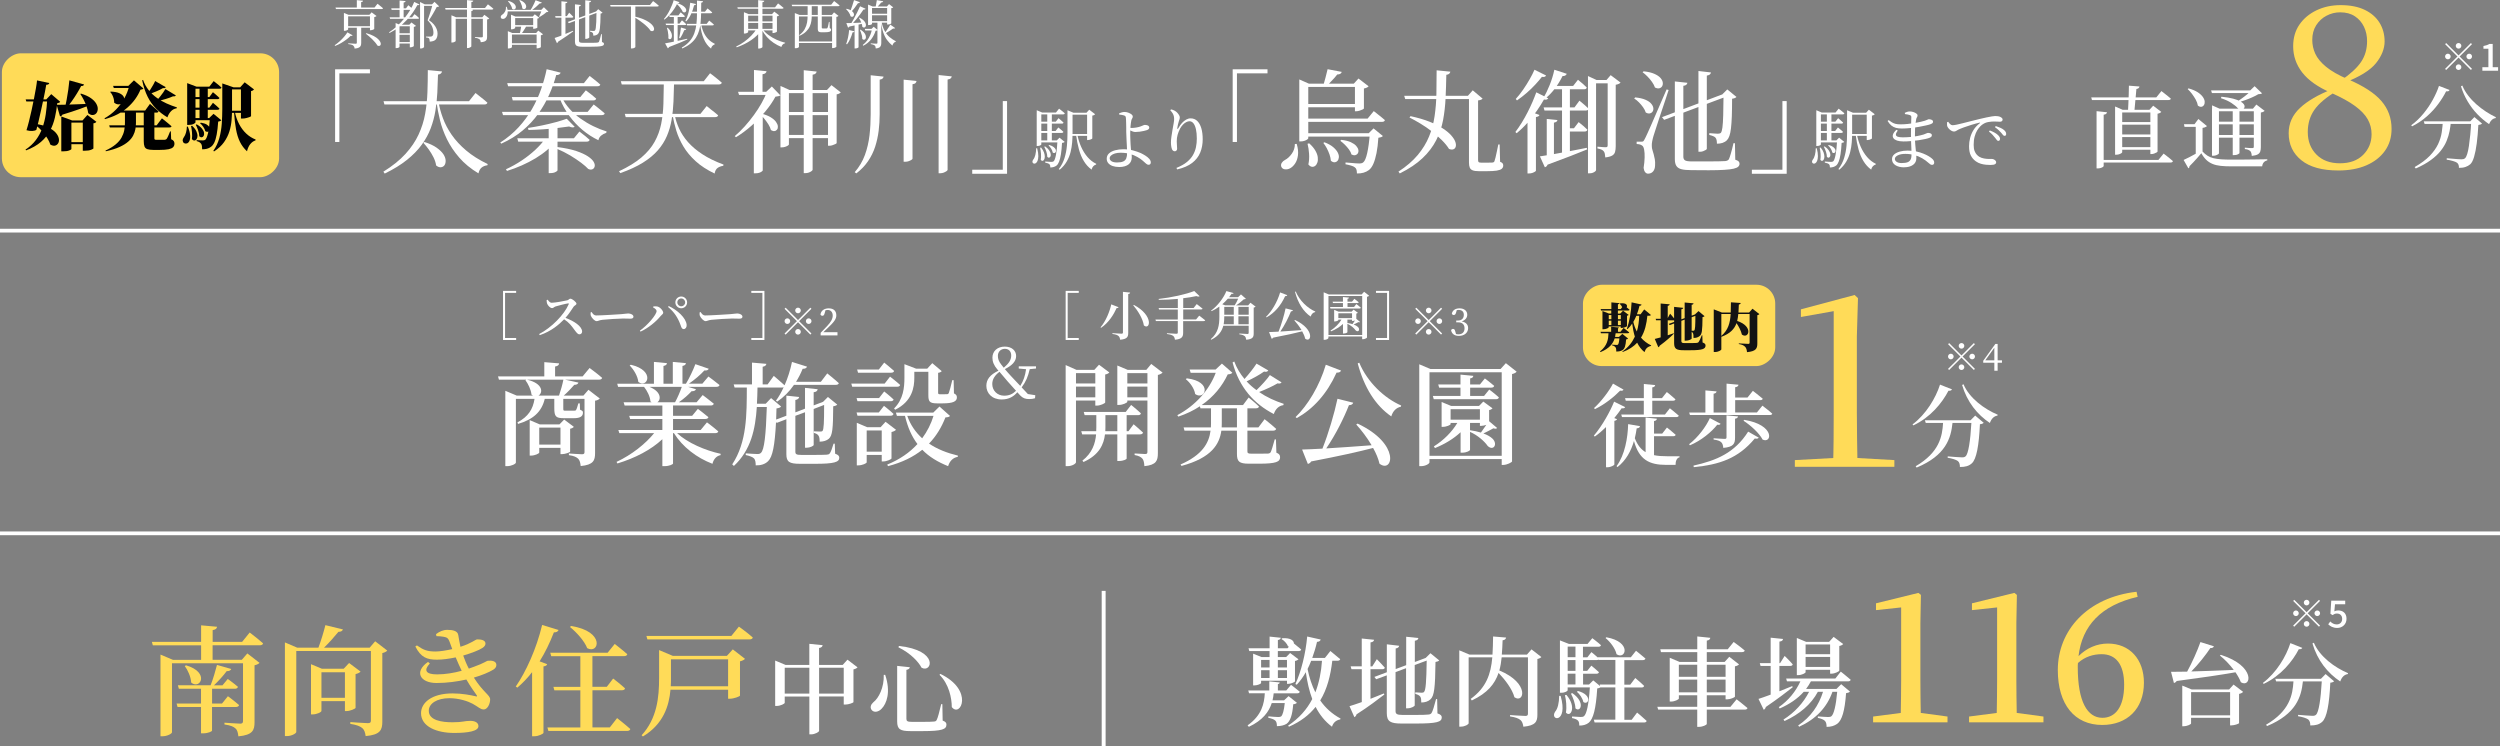 <?xml version="1.0" encoding="UTF-8"?>
<svg id="_レイヤー_2" data-name="レイヤー 2" xmlns="http://www.w3.org/2000/svg" viewBox="0 0 667.69 199.3">
  <rect x="0" y="0" width="667.69" height="199.3" fill="#808080" stroke="none"/>
  <defs>
    <style>
      .cls-1 {
        fill: #fff;
      }

      .cls-2 {
        fill: #131313;
      }

      .cls-3, .cls-4 {
        fill: none;
        stroke: #fff;
        stroke-miterlimit: 10;
      }

      .cls-5 {
        fill: #ffdb58;
      }

      .cls-4 {
        stroke-width: 1.05px;
      }
    </style>
  </defs>
  <g id="PC">
    <line class="cls-3" y1="61.6" x2="667.69" y2="61.6"/>
    <line class="cls-3" y1="142.44" x2="667.69" y2="142.44"/>
    <g>
      <g>
        <path class="cls-1" d="M157.46,98.28s2.1,1.53,3.36,2.64c-.09.33-.39.48-.84.48h-9.06l3.57.78c-.12.36-.45.6-1.11.6-.75.87-1.77,1.95-2.82,2.88h5.25l1.35-1.56,3.03,2.34c-.21.21-.63.51-1.26.57v13.98c0,1.98-.42,3.15-3.84,3.48-.09-.84-.24-1.53-.66-1.95-.45-.42-1.11-.78-2.49-.96v-.45s2.85.21,3.51.21c.51,0,.66-.18.66-.6v-14.19h-5.67v2.52c0,.6.03.63.51.63h2.37c.27,0,.42,0,.54-.21.15-.21.36-.84.6-1.74h.39l.06,1.68c.72.33.78.42.78.81,0,.9-.63,1.47-2.43,1.47h-2.64c-2.19,0-2.58-.45-2.58-2.73v-2.43h-2.55c-.84,3.54-3.18,5.52-7.14,6.69l-.15-.42c2.88-1.5,4.14-3.51,4.56-6.27h-4.98v17.01c0,.33-1.17.96-2.37.96h-.45v-20.13l3.06,1.29h4.35c-.15-.06-.27-.15-.42-.27-.15-1.35-.9-2.88-1.62-3.84l.24-.15h-7.32l-.24-.87h12.36v-3.81l3.96.33c-.06.42-.3.72-1.08.84v2.64h7.35l1.86-2.25ZM149.3,105.66c.45-1.32.93-3,1.17-4.26h-9.72c4.38,1.02,4.29,3.54,3.06,4.26h5.49ZM152.27,120.63c-.03.18-1.32.66-2.16.66h-.42v-1.68h-5.67v1.26c0,.24-1.14.81-2.19.81h-.36v-9.48l2.67,1.14h5.28l1.26-1.29,2.58,1.95c-.15.21-.54.42-.99.51v6.12ZM149.69,118.74v-4.53h-5.67v4.53h5.67Z"/>
        <path class="cls-1" d="M180.83,115.68c2.79,2.61,7.59,4.65,11.64,5.52l-.03.36c-1.05.18-1.86,1.05-2.16,2.31-4.17-1.59-7.98-4.47-10.29-8.19h-.24v8.13c-.03.18-.9.69-2.34.69h-.51v-7.2c-3,2.82-7.26,5.04-12,6.48l-.24-.42c4.05-1.89,7.71-4.8,10.05-7.68h-9.3l-.27-.84h11.76v-2.94h-8.61l-.24-.84h8.85v-2.76h-10.08l-.27-.87h7.47c-.09-.06-.21-.12-.3-.21-.09-1.32-.9-2.88-1.71-3.9h-6.93l-.24-.84h9.81v-5.82l3.48.33c-.03.36-.27.63-.93.75v4.74h2.49v-5.82l3.51.33c-.06.36-.27.63-.93.75v4.74h.93c.9-1.47,1.92-3.63,2.52-5.22l3.57,1.23c-.15.33-.51.54-1.17.45-1.02,1.14-2.61,2.49-4.14,3.54h3.6l1.62-1.92s1.83,1.32,2.97,2.28c-.09.33-.39.48-.84.48h-7.59l2.13.63c-.12.36-.51.57-1.17.54-.84.93-2.1,2.04-3.39,2.94h4.74l1.62-1.92s1.8,1.35,2.97,2.31c-.09.33-.39.48-.81.48h-10.08v2.76h5.1l1.53-1.86s1.71,1.26,2.82,2.22c-.09.33-.39.48-.84.48h-8.61v2.94h7.38l1.68-2.04s1.86,1.38,3.03,2.43c-.09.3-.39.45-.78.45h-10.23ZM168.47,97.41c6.69,1.56,4.41,6.45,2.01,4.59-.15-1.53-1.23-3.33-2.31-4.38l.3-.21ZM173.45,103.32c3.15,1.26,3.15,3.39,2.13,4.11h4.71c.66-1.2,1.35-2.79,1.8-4.11h-8.64Z"/>
        <path class="cls-1" d="M223.04,121.17c.84.3,1.11.6,1.11,1.08,0,1.14-1.23,1.65-6.75,1.62h-3.72c-2.88,0-3.66-.51-3.66-2.58v-9.33l-2.58.99-.18-.24c-.33,6.36-.93,9.3-2.1,10.44-.84.84-1.98,1.17-3.33,1.14,0-.78-.09-1.44-.42-1.83-.39-.42-1.26-.72-2.25-.93l.03-.45c.96.06,2.46.18,3.06.18.48,0,.72-.06.99-.33.87-.78,1.32-4.68,1.56-12.24h-2.67c-.39,5.94-1.56,11.49-6.12,15.75l-.45-.42c3.96-6,3.87-13.38,3.9-20.52h-3.27l-.24-.84h4.89v-5.82l3.84.33c-.06.39-.3.66-.99.78v4.71h1.32l1.65-2.28s1.74,1.47,2.88,2.52c.84-1.89,1.53-4.05,1.98-6.24l4.02,1.26c-.12.36-.51.6-1.17.57-.51,1.26-1.11,2.43-1.77,3.48h6.63l1.71-2.25s1.92,1.53,3.09,2.61c-.09.33-.39.45-.84.45h-11.13c-1.29,1.86-2.82,3.36-4.47,4.47l-.36-.24c.75-.99,1.44-2.22,2.07-3.6-.12.06-.27.09-.45.09h-6.54c-.03,1.44-.06,2.88-.15,4.32h2.34l1.44-1.5,2.67,2.25c-.21.27-.57.42-1.23.51-.03,1.08-.06,2.07-.09,2.97l2.73-1.02v-5.37l3.42.36c-.06.39-.36.69-1.02.81v3.3l2.58-.99v-5.55l3.39.36c-.09.42-.33.72-1.08.81v3.51l2.37-.9.15-.06,1.29-1.29,2.49,2.04c-.18.21-.51.36-1.08.45-.03,6.03-.21,7.83-1.17,8.67-.6.51-1.44.78-2.46.78,0-.69-.03-1.29-.33-1.65-.21-.33-.63-.54-1.2-.69v-.42c.48.03,1.23.06,1.65.06.36,0,.51-.03.66-.18.33-.42.42-2.16.42-6.93l-2.79,1.08v9.6c0,.27-.99.75-1.89.75h-.42v-9.48l-2.58.96v9.57c0,.66.24.87,1.62.87h3.54c1.47,0,2.7-.03,3.18-.06.39-.03.63-.09.81-.3.3-.33.69-1.41,1.05-2.64h.33l.09,2.67Z"/>
        <path class="cls-1" d="M237.71,100.59s1.68,1.29,2.7,2.22c-.09.33-.39.48-.81.48h-12l-.24-.84h8.91l1.44-1.86ZM234.77,106.32l1.38-1.77s1.56,1.23,2.52,2.16c-.09.3-.39.45-.81.45h-8.85l-.24-.84h6ZM229.01,111.03l-.24-.87h5.94l1.38-1.77s1.59,1.23,2.55,2.16c-.09.33-.36.48-.78.48h-8.85ZM238.1,122.43c-.03.24-1.29.81-2.19.81h-.42v-1.74h-4.02v1.98c0,.24-1.14.81-2.25.81h-.39v-11.37l2.76,1.17h3.6l1.32-1.44,2.79,2.13c-.18.24-.63.48-1.2.6v7.05ZM229.16,99.54l-.24-.84h5.79l1.44-1.86s1.65,1.32,2.64,2.22c-.06.33-.36.48-.78.48h-8.85ZM235.49,120.63v-5.67h-4.02v5.67h4.02ZM253.73,111.09c-.21.24-.54.36-1.23.39-1.02,2.61-2.43,4.98-4.38,6.99,2.22,1.5,4.83,2.52,7.71,3.21l-.03.33c-1.26.21-2.16,1.11-2.58,2.49-2.76-1.11-5.07-2.49-6.9-4.38-2.37,1.89-5.37,3.39-9.15,4.38l-.21-.42c3.3-1.35,6-3.21,8.07-5.49-1.5-1.98-2.61-4.44-3.33-7.53h-2.16l-.27-.87h9.99l1.65-1.62,2.82,2.52ZM238.79,109.08c2.49-2.46,2.76-5.61,2.76-8.19v-3.63l3.12,1.2h2.97l1.35-1.47,2.52,2.13c-.18.21-.45.39-.96.45v5.31c0,.33.09.42.51.42h.99c.39,0,.75,0,.9-.03.24,0,.3-.03.45-.3.18-.45.57-1.89.93-3.45h.36l.09,3.54c.66.33.78.63.78,1.11,0,1.02-1.02,1.56-3.78,1.56h-1.56c-2.01,0-2.28-.57-2.28-2.22v-6.21h-3.75v1.59c0,2.43-.48,6.27-5.13,8.55l-.27-.36ZM242.3,111.06c.87,2.46,2.25,4.41,3.99,6,1.35-1.83,2.37-3.84,3.03-6h-7.02Z"/>
      </g>
      <g>
        <path class="cls-1" d="M287.37,106.98v16.47c0,.36-.99,1.05-2.28,1.05h-.48v-27l2.91,1.29h4.74l1.26-1.38,2.76,2.07c-.18.21-.57.45-1.11.54v7.47c-.03.24-1.32.84-2.22.84h-.42v-1.35h-5.16ZM287.37,99.66v2.76h5.16v-2.76h-5.16ZM292.53,106.11v-2.85h-5.16v2.85h5.16ZM300.9,116.01v6.48c0,.15-.81.63-2.04.63h-.45v-7.11h-3.3c-.3,2.61-1.5,5.49-5.73,7.38l-.3-.36c2.64-2.07,3.45-4.59,3.66-7.02h-3.72l-.24-.84h3.99c.03-.33.03-.69.03-1.02v-3.27h-3.12l-.24-.87h11.22l1.44-1.86s1.62,1.29,2.61,2.25c-.06.33-.36.48-.78.48h-3.03v4.29h.48l1.38-1.86s1.56,1.29,2.52,2.22c-.09.33-.39.48-.81.48h-3.57ZM298.41,115.17v-4.29h-3.18v3.27c0,.33,0,.66-.03,1.02h3.21ZM310.5,99.51c-.21.24-.69.51-1.26.63v20.85c0,2.04-.39,3.18-3.6,3.51-.06-.87-.18-1.59-.51-1.98-.39-.45-.93-.78-2.1-.99v-.42s2.34.15,2.82.15.6-.18.6-.57v-13.71h-5.37v.33c0,.24-1.17.84-2.28.84h-.39v-10.53l2.79,1.17h4.95l1.32-1.59,3.03,2.31ZM301.08,99.66v2.76h5.37v-2.76h-5.37ZM306.45,106.11v-2.85h-5.37v2.85h5.37Z"/>
        <path class="cls-1" d="M340.89,120.9c.78.3.99.66.99,1.23,0,1.2-1.08,1.71-5.55,1.71h-2.79c-2.61,0-3.18-.6-3.18-2.61v-6.21h-4.17c-.48,3.54-2.55,7.26-10.65,9.42l-.24-.39c5.82-2.55,7.59-5.73,8.01-9.03h-6.96l-.24-.87h7.29c.03-.36.03-.72.03-1.08v-4.02h-2.82l-.15-.54c-1.68,1.11-3.6,2.04-5.76,2.76l-.27-.39c4.89-2.58,8.55-6.78,10.26-11.31h-6.69l-.27-.87h6.93l1.68-1.59,2.79,2.43c-.24.3-.54.39-1.23.45-1.47,3.12-3.75,5.97-6.96,8.19h11.04l1.5-2.01s1.74,1.38,2.76,2.4c-.06.33-.39.48-.78.48h-2.31v5.1h2.94l1.65-2.19s1.92,1.5,3.09,2.58c-.09.33-.39.48-.81.48h-6.87v5.49c0,.48.12.66,1.05.66h2.37c.93,0,1.71-.03,2.1-.03.33-.03.51-.12.69-.36.24-.45.66-1.89,1.08-3.42h.33l.12,3.54ZM316.95,101.04c7.2.87,4.83,6.06,2.25,4.2-.21-1.44-1.35-3.06-2.49-3.96l.24-.24ZM330.36,114.15v-5.1h-4.05v3.99c0,.36,0,.75-.03,1.11h4.08ZM342.27,102.12c-.18.27-.45.39-1.08.27-1.2.72-3.12,1.62-4.92,2.31,2.01,1.38,4.26,2.4,6.57,3.15l-.09.36c-1.2.15-2.1,1.02-2.55,2.37-5.28-2.73-9.21-7.05-11.01-13.77l.45-.27c.63,1.74,1.59,3.3,2.73,4.68,1.2-1.32,2.52-3,3.21-4.11l3.15,1.83c-.21.3-.45.45-1.14.3-1.11.81-2.94,1.83-4.65,2.61.78.87,1.68,1.65,2.64,2.34,1.32-1.26,2.82-2.91,3.57-4.02l3.12,1.95Z"/>
        <path class="cls-1" d="M358.17,98.97c-.15.36-.54.6-1.2.54-2.58,5.7-6.24,9.69-10.62,12.15l-.33-.27c3.21-3.12,6.39-8.28,8.07-13.98l4.08,1.56ZM362.58,113.13c11.64,5.49,9.39,13.44,5.85,10.71-.3-1.32-.9-2.76-1.71-4.2-3.9,1.02-9.18,2.19-16.53,3.6-.21.36-.57.6-.9.66l-1.53-3.84c1.29-.03,3.15-.12,5.43-.24,1.62-4.08,3.18-9.36,4.02-13.32l4.2,1.05c-.09.36-.45.66-1.14.66-1.29,3.33-3.54,7.86-6.06,11.55,3.48-.21,7.71-.51,12.12-.84-1.2-2.04-2.73-4.02-4.11-5.55l.36-.24ZM363.03,96.87c2.16,5.22,6.75,9.51,11.19,11.43l-.09.33c-1.2.24-2.13,1.14-2.55,2.58-4.23-2.91-7.26-7.74-8.97-14.16l.42-.18Z"/>
        <path class="cls-1" d="M405.06,99.27c-.21.27-.66.51-1.23.63v23.34c-.06.24-1.35.93-2.34.93h-.42v-1.56h-19.29v.87c0,.36-1.05,1.02-2.25,1.02h-.48v-27.21l2.97,1.26h18.75l1.41-1.56,2.88,2.28ZM401.07,121.74v-22.32h-19.29v22.32h19.29ZM397.74,104.04s1.62,1.2,2.58,2.1c-.09.33-.36.48-.78.48h-16.62l-.24-.87h7.38v-2.22h-5.7l-.24-.84h5.94v-2.64l3.42.33c-.03.36-.24.6-.84.69v1.62h2.61l1.32-1.62s1.53,1.14,2.49,1.98c-.06.33-.36.48-.78.48h-5.64v2.22h3.72l1.38-1.71ZM397.71,112.5l2.13,1.8c-.15.21-.42.27-.99.09-.63.39-1.77.93-2.67,1.38,1.02.36,1.86.84,2.46,1.41,1.47,1.5.18,3.36-1.32,1.92-.84-1.23-2.7-2.88-4.71-3.75v4.8c0,.18-.81.75-2.1.75h-.42v-5.46c-1.86,1.74-4.2,3.15-6.84,4.23l-.3-.45c2.64-1.65,4.83-3.87,6.27-6.27h-1.8v.33c0,.21-1.08.72-2.04.72h-.36v-6.63l2.55,1.05h7.44l1.14-1.17,2.46,1.8c-.12.18-.48.39-.9.48v2.97ZM387.42,112.08h7.83v-2.79h-7.83v2.79ZM392.61,114.9c1.05.15,2.04.36,2.91.63.42-.57.96-1.35,1.44-2.07-.39.15-.9.27-1.29.27h-.42v-.78h-2.64v1.95Z"/>
      </g>
      <g>
        <path class="cls-1" d="M134.35,77.69h3.5v.53h-2.96v12.05h2.96v.53h-3.5v-13.11Z"/>
        <path class="cls-1" d="M146.26,80.03c.28.38.6.83,1.08.83.88,0,3.47-.48,4.19-.66.32-.08.53-.43.79-.43.52,0,1.64.94,1.64,1.33,0,.34-.56.52-.73.77-.48.71-1.26,1.97-2.21,3.03,2.28.83,4.45,2.25,4.45,3.66,0,.36-.25.73-.7.73-.48,0-.77-.43-1.36-1.21-.76-1.05-1.46-1.99-2.75-2.8-1.29,1.34-3.39,3.19-6.49,4.23l-.18-.29c3.31-1.71,6.7-5.17,7.9-7.97.07-.2-.01-.24-.17-.22-.74.1-2.61.6-3.33.81-.45.14-.56.45-.94.45-.53,0-1.15-.73-1.32-1.18-.08-.24-.14-.57-.14-.95l.27-.11Z"/>
        <path class="cls-1" d="M158,83.33c.36.52.6.92,1.29.92,1.39,0,5.9-.29,6.67-.35.94-.07,1.47-.18,1.82-.18.7,0,1.4.36,1.4.87,0,.34-.27.52-.8.52s-1.02-.04-1.96-.04-4.45.21-5.52.34c-.92.1-1.11.36-1.58.36s-1.26-.81-1.5-1.4c-.11-.29-.1-.64-.07-.95l.25-.08Z"/>
        <path class="cls-1" d="M174.41,82.09l.08-.24c.24-.03.64-.07.97-.01.81.1,1.67,1.15,1.67,1.7,0,.31-.38.49-.67.84-1.22,1.51-3.31,3.24-5.39,4.19l-.18-.25c2.03-1.43,4.47-4.27,4.47-5.25,0-.36-.48-.74-.94-.97ZM182.63,87.89c-.49.01-.64-.38-.85-1.02-.69-1.95-1.69-3.52-3.36-4.89l.18-.24c2.23,1.01,4.65,3.15,4.79,5.04.04.62-.29,1.09-.76,1.11ZM180.37,80.76c0-.87.7-1.57,1.57-1.57s1.57.7,1.57,1.57-.7,1.57-1.57,1.57-1.57-.7-1.57-1.57ZM180.9,80.76c0,.57.46,1.04,1.04,1.04s1.05-.46,1.05-1.04-.46-1.05-1.05-1.05-1.04.46-1.04,1.05Z"/>
        <path class="cls-1" d="M187.11,83.33c.36.52.6.92,1.29.92,1.39,0,5.9-.29,6.67-.35.94-.07,1.47-.18,1.82-.18.7,0,1.4.36,1.4.87,0,.34-.27.52-.8.52s-1.02-.04-1.96-.04-4.45.21-5.52.34c-.92.1-1.11.36-1.58.36s-1.26-.81-1.5-1.4c-.11-.29-.1-.64-.07-.95l.25-.08Z"/>
        <path class="cls-1" d="M200.66,90.8v-.53h2.96v-12.05h-2.96v-.53h3.5v13.11h-3.5Z"/>
      </g>
      <path class="cls-1" d="M521.33,103.99c-.12.24-.34.41-.94.36-1.7,3.31-4.87,7.15-9.38,9.26l-.22-.26c3.6-2.69,6.22-7.08,7.34-10.63l3.19,1.27ZM527.54,111l2.26,1.92c-.19.19-.48.34-1.01.38-.26,5.64-.91,9.36-2.18,10.46-.77.7-1.75.98-3.17.96.02-.65-.12-1.22-.53-1.58-.46-.36-1.58-.7-2.74-.89l.02-.36c1.25.1,3.24.26,3.84.26.46,0,.7-.07.94-.29.74-.65,1.27-4.15,1.54-8.91h-5.04c-.43,4.13-1.78,8.67-9.58,11.93l-.26-.36c6.34-3.7,7.1-7.97,7.32-11.57h-4.63l-.22-.7h12.19l1.25-1.27ZM524.4,102.62c1.58,3.74,5.59,6.65,9.14,8.14l-.07.24c-.94.14-1.63.84-2.02,1.97-3.34-2.21-6.1-5.62-7.42-10.15l.36-.19Z"/>
      <path class="cls-5" d="M479.36,124.68v-1.8l11.1-.6h4.74l10.74.6v1.8h-26.58ZM489.56,124.68c.08-2.44.13-4.89.15-7.35.02-2.46.03-4.91.03-7.35v-26.88l-8.76,1.56v-2.04l14.34-3.84.9.84-.3,10.32v20.04c0,2.44.02,4.89.06,7.35s.08,4.91.12,7.35h-6.54Z"/>
      <g>
        <path class="cls-1" d="M431.88,111.94c-.07.22-.31.38-.72.46v11.67c-.02.17-.94.72-1.8.72h-.43v-10.73c-.94.91-1.94,1.8-3,2.54l-.24-.26c2.21-2.59,4.39-6.53,5.4-9.07l2.95,1.46c-.12.26-.36.38-.94.31-.53.79-1.2,1.68-1.97,2.62l.74.29ZM433.6,104.07c-.14.24-.36.36-.91.26-1.54,1.61-4.06,3.65-6.72,4.94l-.24-.29c1.99-1.8,4.1-4.66,5.06-6.53l2.81,1.61ZM448.56,121.85v.29c-.72.14-1.08,1.01-1.06,2.02h-2.47c-4.58,0-7.25-1.37-8.64-6.38-.74,2.59-2.09,5.16-4.39,6.96l-.26-.24c2.23-3,3-7.58,3.1-11.23l3.17.55c-.07.36-.34.55-.89.58-.12.86-.29,1.75-.5,2.64.7,1.8,1.63,2.98,2.88,3.72v-9.24l3.02.31c-.05.31-.24.55-.77.62v3.36h2.18l1.27-1.63s1.46,1.13,2.33,1.94c-.07.26-.29.38-.62.38h-5.16v5.06c1.01.22,2.16.29,3.48.29h3.34ZM434.01,106.33h5.02v-3.77l3.02.29c-.02.31-.22.53-.77.62v2.86h2.59l1.3-1.63s1.44,1.13,2.3,1.94c-.07.26-.29.38-.62.38h-5.57v3.7h3.38l1.32-1.68s1.46,1.15,2.38,1.97c-.07.26-.31.38-.65.38h-14.52l-.19-.67h6.02v-3.7h-4.82l-.19-.7Z"/>
        <path class="cls-1" d="M470.69,108.34s1.66,1.25,2.64,2.14c-.07.26-.31.36-.67.36h-21.31l-.22-.67h4.34v-5.9l2.98.26c-.05.31-.22.53-.79.62v5.02h3.46v-7.71l3.19.29c-.05.34-.26.58-.89.67v2.76h3.29l1.44-1.8s1.63,1.25,2.64,2.11c-.07.26-.34.38-.67.38h-6.7v3.29h5.81l1.46-1.82ZM459.53,113.17c-.12.24-.36.36-.89.26-1.54,1.94-4.22,4.2-7.3,5.5l-.22-.29c2.38-1.82,4.56-4.75,5.54-6.98l2.86,1.51ZM452.3,124.35c6.1-1.37,10.97-3.36,14.59-9.07l2.83,1.61c-.17.26-.48.34-1.06.22-4.46,5.38-9.5,6.98-16.3,7.66l-.07-.41ZM457.65,117.05s2.5.17,2.98.17c.36,0,.48-.12.48-.43v-5.86l3.07.29c-.07.36-.29.53-.79.6v5.04c0,1.61-.38,2.52-3.14,2.76-.07-.67-.19-1.18-.55-1.51-.36-.34-.89-.55-2.04-.72v-.34ZM465.84,112.13c8.28,1.34,7.44,6.43,4.92,5.28-.94-1.78-3.26-3.86-5.11-5.04l.19-.24Z"/>
      </g>
      <g>
        <path class="cls-1" d="M213.13,85.48l3.3-3.3.29.29-3.3,3.3,3.3,3.3-.29.29-3.3-3.3-3.31,3.31-.29-.29,3.31-3.31-3.3-3.3.29-.29,3.3,3.3ZM210.29,86.52c-.41,0-.75-.34-.75-.75s.34-.75.75-.75.75.34.75.75-.34.75-.75.75ZM212.38,82.92c0-.41.34-.75.75-.75s.75.34.75.75-.34.75-.75.75-.75-.34-.75-.75ZM213.88,88.62c0,.41-.34.75-.75.75s-.75-.34-.75-.75.34-.75.75-.75.75.34.75.75ZM215.98,85.02c.41,0,.75.34.75.75s-.34.75-.75.75-.75-.34-.75-.75.34-.75.75-.75Z"/>
        <path class="cls-1" d="M223.67,88.72v.85h-4.5v-.68c.6-.6,1.18-1.23,1.66-1.73,1.11-1.16,1.57-2.01,1.57-2.89s-.52-1.49-1.34-1.49c-.16,0-.37.02-.59.07l-.22.8c-.13.5-.32.69-.6.69-.23,0-.42-.12-.53-.33.15-1.12,1.11-1.66,2.2-1.66,1.41,0,2.04.77,2.04,1.87,0,.94-.51,1.69-2.19,3.28-.31.3-.78.75-1.28,1.22h3.78Z"/>
      </g>
      <g>
        <path class="cls-1" d="M284.61,77.69h3.5v.53h-2.96v12.05h2.96v.53h-3.5v-13.11Z"/>
        <path class="cls-1" d="M298.75,82.04c-.07.15-.2.25-.53.24-.77,1.72-2.12,3.92-4.16,5.28l-.13-.15c1.44-1.67,2.46-4.26,2.86-6.12l1.96.76ZM301.84,78.14c-.04.21-.17.34-.52.39v10.38c0,1.04-.25,1.65-2.16,1.83-.06-.46-.17-.78-.45-1.02-.28-.24-.71-.41-1.61-.53v-.21s2.03.14,2.42.14c.29,0,.39-.1.39-.32v-10.86l1.92.2ZM305.5,86.92c-.27-1.79-1.61-3.95-2.84-5.39l.17-.1c5.42,2.9,4.31,6.86,2.68,5.49Z"/>
        <path class="cls-1" d="M320.28,84.31s.98.71,1.6,1.23c-.04.15-.2.22-.41.22h-5.48v3.12c0,.99-.29,1.71-2.2,1.85-.04-.43-.17-.78-.46-1.01-.29-.22-.73-.39-1.67-.52v-.2s2.09.14,2.52.14c.28,0,.38-.1.38-.32v-3.07h-5.84l-.13-.41h5.97v-2.68h-5.01l-.11-.39h5.13v-2.44c-1.65.15-3.42.25-5.08.25l-.04-.24c3.36-.36,7.41-1.26,9.5-2.12l1.44,1.39c-.14.13-.45.14-.88-.03-1,.22-2.2.42-3.5.57v2.61h2.77l.84-1.05s.97.73,1.56,1.23c-.03.14-.18.21-.39.21h-4.78v2.68h3.42l.87-1.05Z"/>
        <path class="cls-1" d="M335.35,81.89c-.08.1-.27.21-.52.27v6.89c0,.95-.22,1.53-1.99,1.69-.07-.43-.17-.76-.41-.97-.27-.21-.64-.38-1.44-.49v-.21s1.79.13,2.14.13c.28,0,.36-.1.36-.32v-1.88h-6.78c-.35,1.4-1.22,2.75-3.21,3.73l-.14-.15c1.99-1.65,2.3-3.77,2.3-5.94v-2.76c-.66.48-1.36.9-2.07,1.22l-.14-.15c1.67-1.18,3.32-3.32,4.09-5.21l1.93.55c-.06.14-.17.21-.55.17-.2.31-.42.6-.66.91h2.41l.76-.74,1.32,1.16c-.11.11-.27.14-.56.15-.53.49-1.33,1.16-2.07,1.62h3.24l.6-.71,1.39,1.05ZM327.94,79.76c-.45.52-.95,1.02-1.5,1.5l.76.29h2.55c.34-.5.7-1.23.94-1.79h-2.75ZM326.97,84.62c0,.63-.03,1.3-.15,1.98h2.69v-2.14h-2.54v.17ZM326.97,84.05h2.54v-2.09h-2.54v2.09ZM330.75,81.96v2.09h2.75v-2.09h-2.75ZM333.5,86.6v-2.14h-2.75v2.14h2.75Z"/>
        <path class="cls-1" d="M343.79,78.84c-.07.17-.25.28-.56.25-1.21,2.66-2.91,4.52-4.96,5.67l-.15-.13c1.5-1.46,2.98-3.87,3.77-6.53l1.91.73ZM345.85,85.45c5.43,2.56,4.38,6.28,2.73,5-.14-.62-.42-1.29-.8-1.96-1.82.48-4.29,1.02-7.72,1.68-.1.17-.27.28-.42.31l-.71-1.79c.6-.01,1.47-.06,2.54-.11.76-1.9,1.49-4.37,1.88-6.22l1.96.49c-.04.17-.21.31-.53.31-.6,1.55-1.65,3.67-2.83,5.39,1.62-.1,3.6-.24,5.66-.39-.56-.95-1.28-1.88-1.92-2.59l.17-.11ZM346.06,77.86c1.01,2.44,3.15,4.44,5.22,5.34l-.04.15c-.56.11-.99.53-1.19,1.2-1.98-1.36-3.39-3.61-4.19-6.61l.2-.08Z"/>
        <path class="cls-1" d="M365.67,78.98c-.1.13-.31.24-.58.29v10.9c-.03.11-.63.43-1.09.43h-.2v-.73h-9.01v.41c0,.17-.49.48-1.05.48h-.22v-12.7l1.39.59h8.75l.66-.73,1.34,1.06ZM363.81,89.47v-10.42h-9.01v10.42h9.01ZM362.25,81.2s.76.56,1.2.98c-.04.15-.17.22-.36.22h-7.76l-.11-.41h3.45v-1.04h-2.66l-.11-.39h2.77v-1.23l1.6.15c-.01.17-.11.28-.39.32v.76h1.22l.62-.76s.71.53,1.16.92c-.03.15-.17.22-.36.22h-2.63v1.04h1.74l.64-.8ZM362.24,85.15l1,.84c-.07.1-.2.13-.46.04-.29.18-.83.43-1.25.64.48.17.87.39,1.15.66.69.7.08,1.57-.62.9-.39-.57-1.26-1.34-2.2-1.75v2.24c0,.08-.38.35-.98.35h-.2v-2.55c-.87.81-1.96,1.47-3.19,1.98l-.14-.21c1.23-.77,2.26-1.81,2.93-2.93h-.84v.15c0,.1-.5.34-.95.34h-.17v-3.1l1.19.49h3.47l.53-.55,1.15.84c-.06.08-.22.18-.42.22v1.39ZM357.44,84.96h3.66v-1.3h-3.66v1.3ZM359.86,86.27c.49.07.95.17,1.36.29.2-.27.45-.63.67-.97-.18.07-.42.13-.6.13h-.2v-.36h-1.23v.91Z"/>
        <path class="cls-1" d="M367.49,90.8v-.53h2.96v-12.05h-2.96v-.53h3.5v13.11h-3.5Z"/>
      </g>
      <g>
        <path class="cls-1" d="M381.57,85.48l3.3-3.3.29.29-3.3,3.3,3.3,3.3-.29.29-3.3-3.3-3.31,3.31-.29-.29,3.31-3.31-3.3-3.3.29-.29,3.3,3.3ZM378.72,86.52c-.41,0-.75-.34-.75-.75s.34-.75.75-.75.75.34.75.75-.34.75-.75.75ZM380.82,82.92c0-.41.34-.75.75-.75s.75.34.75.75-.34.75-.75.75-.75-.34-.75-.75ZM382.32,88.62c0,.41-.34.75-.75.75s-.75-.34-.75-.75.34-.75.75-.75.75.34.75.75ZM384.42,85.02c.41,0,.75.34.75.75s-.34.75-.75.75-.75-.34-.75-.75.34-.75.75-.75Z"/>
        <path class="cls-1" d="M388.88,83.48c-.12.44-.27.65-.62.65-.23,0-.41-.1-.51-.37.2-.96,1.04-1.41,2.05-1.41,1.27,0,2.07.7,2.07,1.71,0,.81-.54,1.47-1.51,1.78,1.19.22,1.74.89,1.74,1.79,0,1.21-.99,2.08-2.45,2.08-1.09,0-1.9-.46-2.1-1.52.12-.24.3-.35.53-.35.34,0,.47.22.6.72l.18.65c.22.06.43.08.63.08,1.09,0,1.65-.61,1.65-1.61s-.57-1.59-1.7-1.59h-.52v-.48h.43c.98,0,1.6-.54,1.6-1.52,0-.84-.5-1.31-1.36-1.31-.15,0-.33,0-.53.06l-.18.64Z"/>
      </g>
      <path class="cls-1" d="M275.02,98.58c-.47,2.02-.99,3.29-2.16,4.88.5.54,1.03,1.1,1.66,1.78l1.98.31-.07.81c-.52.16-.94.22-1.58.22-1.03,0-1.69-.25-2.38-.97l-.77-.85c-.9,1.06-2.16,1.93-4.18,1.93-2.61,0-4.09-1.71-4.09-3.64,0-1.66.92-2.95,3.24-4.05l-.31-.34c-.94-1.1-1.31-2.09-1.31-3.12,0-1.8,1.37-2.97,3.29-2.97s3.04,1.1,3.04,2.52c0,1.5-1.19,2.58-3.01,3.49.45.54.95,1.12,1.62,1.84l2.5,2.65c.88-1.44,1.28-2.63,1.55-4.46l-1.96-.18v-.59h4.61v.59l-1.67.16ZM271.35,104.36c-.79-.86-1.48-1.64-2.21-2.47-.94-1.08-1.53-1.82-2.2-2.59-1.28.97-1.93,2-1.93,3.28,0,1.71,1.33,3.1,3.17,3.1,1.35,0,2.3-.45,3.17-1.31ZM268.07,98.22c1.37-1.15,2-2.09,2-3.28,0-1.08-.65-1.78-1.69-1.78s-1.87.74-1.87,1.87c0,.76.18,1.44.94,2.39l.63.79Z"/>
      <rect class="cls-5" x="437.58" y="61.23" width="21.72" height="51.35" rx="5" ry="5" transform="translate(535.35 -361.53) rotate(90)"/>
      <g>
        <path class="cls-2" d="M434.83,90.42c-.1.11-.25.2-.53.24-.13,1.68-.36,2.48-1.01,2.87-.39.24-.9.36-1.62.36.01-.49-.03-.91-.22-1.15-.18-.24-.49-.42-.95-.53v-.15c.36.03,1.01.06,1.25.06.2,0,.29-.03.36-.08.17-.14.31-.69.39-1.67h-1.26c-.43,1.39-1.41,2.7-3.78,3.67l-.14-.18c2-1.57,2.21-3.28,2.27-4.86h-2.02l-.11-.39h2.84v-1.34l2.09.2c-.03.11-.08.2-.27.22v.92h.67l.83-1.02s.94.7,1.51,1.19c-.04.15-.18.22-.38.22h-3.25c-.03.32-.08.66-.15.98h1.04l.9-.81,1.55,1.26ZM427.52,82.55h2.84v-1.79l2.14.2c-.03.15-.11.27-.39.32v1.27h.74l.39-.5c-.14-.36-.43-.73-.7-.92l.11-.1c1.77-.24,2.1.56,1.79,1.05.27.21.55.45.77.64-.03.15-.18.22-.38.22h-2.73v.81h.64l.74-.77,1.51,1.13c-.07.08-.22.18-.45.22v2.77c0,.11-.81.48-1.39.48h-.29v-.39h-3.22v.25c0,.15-.73.5-1.42.5h-.24v-4.87l1.72.67h.63v-.81h-2.73l-.11-.39ZM429.66,84.14v1.11h.7v-1.11h-.7ZM429.66,86.81h.7v-1.16h-.7v1.16ZM432.11,84.14v1.11h.77v-1.11h-.77ZM432.88,86.81v-1.16h-.77v1.16h.77ZM439.97,84.34c-.21,2.14-.66,4.16-1.7,5.84.73.85,1.62,1.54,2.72,2.07l-.04.14c-.95.21-1.48.76-1.74,1.65-.84-.67-1.47-1.51-1.96-2.51-.95,1.02-2.21,1.88-3.89,2.49l-.08-.13c1.6-1.11,2.65-2.47,3.35-3.98-.32-1.05-.55-2.21-.71-3.49-.36.55-.78,1.05-1.25,1.48l-.17-.08c.66-1.86,1.16-4.58,1.26-7.07l2.66.59c-.04.2-.21.32-.55.34-.2.81-.42,1.55-.69,2.26h.98l.97-1.3s1.11.88,1.77,1.47c-.04.15-.2.22-.41.22h-.52ZM437.03,84.34c-.24.59-.52,1.13-.81,1.64.22.94.53,1.79.94,2.56.41-1.33.59-2.76.63-4.2h-.76Z"/>
        <path class="cls-2" d="M454.71,91.46c.6.22.8.46.8.81,0,.92-.81,1.27-3.98,1.27h-1.83c-1.86,0-2.58-.29-2.58-1.86v-5.28l-1.19.42-.25-.32,1.44-.52v-.43s-.08.01-.14.01h-1.57v3.99c.53-.17,1.08-.35,1.6-.55l.04.11c-.77.78-1.98,1.89-3.77,3.21-.06.2-.2.36-.38.43l-.95-2.23c.36-.08.92-.22,1.57-.41v-4.57h-1.22l-.11-.39h1.33v-4.09l2.41.21c-.03.2-.13.34-.52.41v3.26l.64-1.16s.62.67,1.06,1.25v-3.07l2.44.25c-.03.18-.15.34-.5.39v2.68l.88-.32v-4.17l2.37.22c-.03.2-.13.34-.5.39v2.9l.74-.27.13-.04h-.01l.97-.91,1.62,1.36c-.1.11-.27.21-.55.25-.04,3.74-.14,4.57-.8,5.08-.41.34-.94.49-1.61.49,0-.59-.01-1.02-.14-1.26-.1-.17-.18-.29-.35-.41v1.83c0,.17-.81.56-1.53.56h-.34v-5.62l-.88.32v5.42c0,.41.22.53.87.53h1.79c.56,0,1.07-.01,1.36-.04.24-.01.42-.07.57-.21.21-.28.52-.92.87-1.85h.14l.06,1.89ZM451.8,84.73v3.61h.39c.17,0,.25-.04.32-.11.21-.21.27-1.16.29-3.87l-1.01.36Z"/>
        <path class="cls-2" d="M469.89,83.89c-.08.11-.27.24-.55.29v7.56c0,1.33-.35,2.09-2.75,2.31-.08-.67-.2-1.13-.52-1.44-.32-.32-.7-.56-1.68-.73v-.17s2.03.13,2.55.13c.25,0,.34-.13.34-.32v-7.66h-3.03c-.06.66-.14,1.27-.29,1.86,4.46,1.46,3.07,4.94,1.26,3.64-.24-1.02-.81-2.13-1.44-3.05-.56,1.54-1.67,2.76-3.99,3.63l-.06-.08v3.43c0,.25-.84.73-1.71.73h-.32v-11.4l2.18.85h2.35c.04-.85.06-1.76.06-2.73l2.61.18c-.03.21-.17.36-.5.41-.03.76-.06,1.47-.1,2.14h2.84l.91-1.02,1.83,1.44ZM459.73,89.71c1.83-1.55,2.34-3.46,2.49-5.84h-2.49v5.84Z"/>
      </g>
      <g>
        <path class="cls-1" d="M523.87,94.93l3.3-3.3.29.29-3.3,3.3,3.3,3.3-.29.29-3.3-3.3-3.31,3.31-.29-.29,3.31-3.31-3.3-3.3.29-.29,3.3,3.3ZM521.02,95.97c-.41,0-.75-.34-.75-.75s.34-.75.75-.75.75.34.75.75-.34.75-.75.75ZM523.12,92.37c0-.41.34-.75.75-.75s.75.34.75.75-.34.75-.75.75-.75-.34-.75-.75ZM524.62,98.07c0,.41-.34.75-.75.75s-.75-.34-.75-.75.34-.75.75-.75.75.34.75.75ZM526.72,94.47c.41,0,.75.34.75.75s-.34.75-.75.75-.75-.34-.75-.75.34-.75.75-.75Z"/>
        <path class="cls-1" d="M534.68,96.88h-1.16v2.14h-.88v-2.14h-2.97v-.53l3.24-4.49h.61v4.38h1.16v.64ZM532.64,96.24v-3.37l-2.42,3.37h2.42Z"/>
      </g>
    </g>
    <g>
      <g>
        <g>
          <path class="cls-1" d="M616.04,163.5l3.3-3.3.29.29-3.3,3.3,3.3,3.3-.29.29-3.3-3.3-3.31,3.31-.29-.29,3.31-3.31-3.3-3.3.29-.29,3.3,3.3ZM613.19,164.54c-.41,0-.75-.34-.75-.75s.34-.75.75-.75.75.34.75.75-.34.75-.75.75ZM615.29,160.94c0-.41.34-.75.75-.75s.75.34.75.75-.34.75-.75.75-.75-.34-.75-.75ZM616.79,166.63c0,.41-.34.75-.75.75s-.75-.34-.75-.75.34-.75.75-.75.75.34.75.75ZM618.89,163.04c.41,0,.75.34.75.75s-.34.75-.75.75-.75-.34-.75-.75.34-.75.75-.75Z"/>
          <path class="cls-1" d="M621.81,166.73l.55-.75c.42.42.95.79,1.72.79.83,0,1.46-.56,1.46-1.47s-.56-1.44-1.4-1.44c-.47,0-.75.14-1.18.42l-.56-.36.22-3.5h3.73v.97h-2.73l-.17,1.89c.32-.16.61-.25,1.01-.25,1.23,0,2.24.69,2.24,2.23s-1.19,2.45-2.48,2.45c-1.16,0-1.89-.47-2.41-.98Z"/>
        </g>
        <g>
          <path class="cls-1" d="M346.38,187.7c-.18.21-.49.34-.99.39-.23,2.89-.78,4.52-1.79,5.23-.65.39-1.53.62-2.57.62,0-.6-.08-1.17-.42-1.48-.31-.34-1.07-.6-1.87-.75v-.39c.81.08,2.21.18,2.68.18.36,0,.57-.05.75-.18.39-.34.75-1.53.96-3.54h-3.48c-.75,2.31-2.37,4.58-6.11,6.34l-.34-.39c3.82-2.7,4.45-5.85,4.6-8.58h-4.21l-.21-.75h5.62v-2.42l2.78.29c-.03.23-.16.39-.49.42v1.72h2.24l1.27-1.51s1.43,1.07,2.34,1.85c-.08.29-.31.42-.68.42h-6.29c-.05.62-.16,1.25-.31,1.87h3.09l1.2-1.12,2.24,1.79ZM333.46,173.14h5.62v-3.12l2.99.31c-.05.31-.26.52-.78.62v2.18h2.6l.34-.42c-.08-.03-.18-.05-.26-.1-.23-.73-1.01-1.53-1.72-1.95l.23-.21c2.31-.13,3.09.7,3.09,1.4.47.39,1.33,1.07,1.95,1.61-.05.29-.31.42-.68.42h-5.56v1.61h2.21l1.07-1.09,2.24,1.69c-.16.16-.49.36-.94.44v5.43c0,.18-1.04.68-1.77.68h-.36v-.83h-6.92v.6c0,.21-.94.65-1.82.65h-.31v-8.48l2.26.91h2.13v-1.61h-5.41l-.21-.75ZM336.81,176.26v2h2.26v-2h-2.26ZM336.81,181.07h2.26v-2.08h-2.26v2.08ZM341.28,176.26v2h2.44v-2h-2.44ZM343.73,181.07v-2.08h-2.44v2.08h2.44ZM355.82,176.49c-.47,4-1.38,7.57-3.22,10.58,1.38,2,3.17,3.61,5.43,4.84l-.08.23c-1.14.21-1.87.86-2.21,1.95-1.87-1.4-3.3-3.2-4.37-5.3-1.69,2.13-4,3.93-7.12,5.3l-.23-.29c2.96-1.98,5.04-4.37,6.45-7.1-.81-2.16-1.35-4.58-1.72-7.18-.7,1.27-1.51,2.39-2.42,3.35l-.36-.18c1.51-3.28,2.73-8.03,3.15-12.69l3.61.81c-.1.34-.39.6-.99.62-.34,1.51-.78,2.94-1.27,4.29h3.38l1.46-1.85s1.61,1.3,2.63,2.18c-.08.29-.34.42-.73.42h-1.38ZM350.18,176.49c-.29.75-.62,1.51-.96,2.18.47,2.29,1.14,4.37,2.08,6.24,1.01-2.6,1.56-5.41,1.77-8.42h-2.89Z"/>
          <path class="cls-1" d="M366.04,186.63c1.14-.44,2.37-.94,3.56-1.43l.13.29c-1.66,1.27-4.11,3.17-7.44,5.3-.08.34-.29.62-.57.75l-1.3-2.94c.73-.21,1.87-.6,3.28-1.09v-8.79h-2.76l-.21-.75h2.96v-7.44l3.3.34c-.08.36-.29.62-.96.7v6.4h.47l1.22-1.92s1.38,1.38,2.13,2.26c-.05.29-.31.42-.68.42h-3.15v7.9ZM383.92,190.53c.88.31,1.14.6,1.14,1.07,0,1.22-1.27,1.64-6.99,1.64h-3.74c-2.94,0-3.95-.52-3.95-2.76v-10.11l-2.83,1.04-.49-.62,3.33-1.25v-7.46l3.3.39c-.05.34-.31.62-.94.73v5.49l2.81-1.04v-7.59l3.25.34c-.05.36-.26.62-.94.73v5.67l2.7-1.01.23-.08h-.03l1.27-1.25,2.34,1.92c-.18.21-.49.34-.99.42-.08,6.89-.34,9.05-1.33,9.96-.62.6-1.51.86-2.47.86,0-.7-.03-1.27-.29-1.59-.26-.34-.68-.55-1.3-.7v-.42c.49.05,1.3.1,1.69.1.36,0,.49-.05.65-.23.44-.47.62-2.7.7-8.35l-3.2,1.17v10.79c0,.26-1.01.78-1.87.78h-.44v-10.71l-2.81,1.04v10.4c0,.75.34,1.04,1.82,1.04h3.67c1.53,0,2.68-.03,3.25-.1.42-.03.65-.13.86-.39.31-.47.75-1.9,1.22-3.74h.29l.08,3.85Z"/>
          <path class="cls-1" d="M411.67,175.48c-.16.18-.55.42-1.07.52v14.87c0,1.82-.44,2.91-3.74,3.22-.13-.78-.31-1.4-.78-1.79-.52-.42-1.25-.73-2.78-.96v-.36s3.38.23,4.13.23c.49,0,.65-.21.65-.6v-15.05h-7.02c-.13,1.25-.31,2.42-.62,3.51,8.22,3.41,6.6,8.94,4.03,7.15-.57-2.16-2.5-4.68-4.24-6.5-.99,2.96-2.99,5.41-7.15,7.36l-.29-.42c4.13-2.99,5.38-6.58,5.77-11.1h-6.32v17.6c0,.31-.99.91-2.08.91h-.42v-20.38l2.73,1.14h6.14c.1-1.51.13-3.12.16-4.84l3.48.29c-.08.36-.34.68-.94.73-.05,1.35-.1,2.63-.21,3.82h6.71l1.22-1.4,2.63,2.05Z"/>
          <path class="cls-1" d="M416.81,185.85c2.11,7.51-3.04,6.66-1.48,4.24.7-.78,1.07-2.37,1.09-4.24h.39ZM437.22,190.3s1.59,1.3,2.57,2.24c-.08.29-.34.42-.7.42h-13.21l-.21-.75h5.75v-8.63h-3.98c-.18.13-.47.23-.86.29-.34,5.51-1.07,8.14-2.24,9.13-.7.57-1.59.81-2.57.78.03-.55-.05-1.07-.36-1.35-.26-.29-.88-.52-1.56-.65v-.42c.7.05,1.87.13,2.34.13.42,0,.62-.05.86-.23.68-.57,1.27-3.04,1.56-7.67h-5.93v.78c0,.16-.65.65-1.72.65h-.34v-13.99l2.39.94h4.99l1.27-1.53s1.46,1.09,2.31,1.87c-.08.29-.31.42-.68.42h-4.13v2.83h1.17l1.09-1.4s.96.75,1.72,1.46l-.03-.08h8.84l1.38-1.74s1.56,1.25,2.52,2.08c-.08.29-.34.42-.7.42h-4.94v6.55h1.59l1.33-1.77s1.51,1.25,2.37,2.11c-.08.29-.31.42-.68.42h-4.6v8.63h1.95l1.43-1.9ZM418.35,185.59c2.83,3.28,1.07,6.19-.13,4.71.26-1.46.05-3.38-.26-4.63l.39-.08ZM418.69,172.69v2.83h2.08v-2.83h-2.08ZM418.69,176.28v2.89h2.08v-2.89h-2.08ZM418.69,182.81h2.08v-2.89h-2.08v2.89ZM419.93,185.12c3.61,2.5,2.13,5.28.83,4.06-.03-1.25-.65-2.89-1.2-3.93l.36-.13ZM421.44,184.55c4,1.07,2.81,3.93,1.43,2.94-.18-.94-.96-2.11-1.72-2.73l.29-.21ZM431.43,182.81v-6.55h-4.47l-.03-.1c-.13.08-.31.13-.52.13h-3.61v2.89h1.09l1.12-1.4s1.25,1.01,2.03,1.74c-.08.29-.31.42-.68.42h-3.56v2.89h1.59l1.12-1.12,1.85,1.53-.1-.42h4.19ZM429.03,170.2c6.94,1.25,5.12,6.16,2.71,4.52-.34-1.53-1.66-3.28-2.94-4.32l.23-.21Z"/>
          <path class="cls-1" d="M463.8,186.76s1.82,1.38,2.91,2.34c-.05.29-.34.42-.73.42h-10.14v3.82c0,.26-1.09.78-2.03.78h-.52v-4.6h-10.43l-.23-.75h10.66v-3.09h-4.91v.88c0,.23-1.07.81-2.08.81h-.36v-11.7l2.65,1.12h4.71v-2.63h-9.7l-.18-.75h9.88v-3.43l3.48.36c-.05.36-.26.65-.94.75v2.31h5.59l1.59-1.95s1.85,1.33,2.96,2.29c-.08.29-.34.42-.73.42h-9.41v2.63h4.76l1.25-1.38,2.6,2.03c-.18.21-.55.42-1.09.52v8.09c-.03.21-1.25.73-2.08.73h-.42v-1.09h-5.02v3.09h6.32l1.64-2ZM448.38,177.53v3.22h4.91v-3.22h-4.91ZM453.29,184.91v-3.41h-4.91v3.41h4.91ZM455.84,177.53v3.22h5.02v-3.22h-5.02ZM460.86,184.91v-3.41h-5.02v3.41h5.02Z"/>
          <path class="cls-1" d="M478.8,183.54c-1.56,1.22-3.95,3.07-7.2,5.28-.05.31-.26.62-.55.75l-1.4-2.91c.68-.21,1.85-.62,3.25-1.14v-7.67h-2.7l-.21-.75h2.91v-6.79l3.3.34c-.05.36-.23.62-.96.7v5.75h.18l1.22-1.92s1.4,1.35,2.16,2.26c-.08.29-.34.42-.68.42h-2.89v6.76c1.09-.44,2.26-.91,3.43-1.38l.13.31ZM483.66,181.95c-.39.73-.81,1.4-1.3,2.05h8.11l1.27-1.27,2.34,1.98c-.18.21-.52.34-1.04.42-.34,4.73-1.09,7.25-2.37,8.19-.78.55-1.69.81-2.83.81,0-.65-.1-1.25-.44-1.59-.34-.36-1.07-.65-1.9-.81v-.39c.83.05,2.24.16,2.76.16.42,0,.65-.05.88-.23.62-.52,1.2-2.76,1.53-6.5h-1.27c-1.46,4.13-4.34,7.23-8.89,9.33l-.26-.36c3.35-2.21,5.49-5.33,6.63-8.97h-1.38c-1.79,3.35-4.89,5.98-8.89,7.8l-.29-.39c3.02-1.9,5.36-4.52,6.84-7.41h-1.43c-1.64,1.85-3.82,3.3-6.4,4.45l-.26-.36c2.6-1.77,4.58-4.26,5.77-6.89h-3.59l-.21-.75h13.13l1.46-1.85s1.61,1.27,2.65,2.18c-.08.29-.34.42-.73.42h-9.91ZM482.23,179.53c0,.23-1.01.78-2,.78h-.34v-9.93l2.47,1.04h6.16l1.2-1.33,2.55,1.92c-.16.21-.55.42-1.04.52v6.58c-.03.21-1.2.81-2.03.81h-.42v-1.04h-6.55v.65ZM482.23,172.12v2.6h6.55v-2.6h-6.55ZM488.78,178.13v-2.68h-6.55v2.68h6.55Z"/>
        </g>
        <g>
          <path class="cls-5" d="M520.13,191.37v1.54h-19.87v-1.54l7.39-.96c.05-2.88.1-5.81.1-8.64v-19.54l-6.72.72v-1.82l11.33-2.78.67.53-.14,7.58v15.31c0,2.83.05,5.71.1,8.64l7.15.96Z"/>
          <path class="cls-5" d="M545.76,191.37v1.54h-19.87v-1.54l7.39-.96c.05-2.88.1-5.81.1-8.64v-19.54l-6.72.72v-1.82l11.33-2.78.67.53-.14,7.58v15.31c0,2.83.05,5.71.1,8.64l7.15.96Z"/>
          <path class="cls-5" d="M570.91,159.4c-9.75,2.26-14.83,7.68-15.79,15.84,2.16-2.16,4.9-3.36,7.87-3.36,5.81,0,9.6,4.22,9.6,10.46,0,7.01-4.51,11.28-11.14,11.28-7.34,0-11.86-5.42-11.86-14.69,0-10.56,7.87-19.39,21.03-20.88l.29,1.34ZM567.31,182.88c0-5.57-2.3-8.16-6-8.16-2.11,0-4.37.58-6.34,2.35-.05.38-.05.77-.05,1.15,0,9.12,2.54,13.49,6.58,13.49,3.41,0,5.81-2.83,5.81-8.83Z"/>
        </g>
        <g>
          <path class="cls-1" d="M593.13,174.89c9.48,3,8.09,9,5.35,7.32-.31-.84-.82-1.75-1.44-2.66-3.79.67-8.83,1.42-15.7,2.33-.17.29-.48.48-.74.53l-.77-2.98c1.01,0,2.5-.02,4.3-.05,1.34-2.45,2.74-5.59,3.55-7.9l3.6,1.13c-.12.31-.41.5-.94.46-1.22,1.82-3.12,4.27-5.09,6.26,3.17-.07,7.18-.24,11.33-.41-1.1-1.46-2.45-2.86-3.7-3.84l.24-.19ZM596.54,182.84l2.54,1.94c-.17.22-.55.43-1.08.55v7.82c-.05.14-1.22.58-2.02.58h-.38v-2.02h-10.42v1.51c0,.22-1.03.74-1.99.74h-.36v-10.85l2.52,1.03h9.99l1.2-1.32ZM595.61,191.04v-6.19h-10.42v6.19h10.42Z"/>
          <path class="cls-1" d="M614.9,173.02c-.12.24-.34.41-.94.36-1.7,3.31-4.87,7.15-9.38,9.27l-.22-.26c3.6-2.69,6.22-7.08,7.34-10.63l3.19,1.27ZM621.12,180.03l2.26,1.92c-.19.19-.48.34-1.01.38-.26,5.64-.91,9.36-2.18,10.46-.77.7-1.75.98-3.17.96.02-.65-.12-1.22-.53-1.58-.46-.36-1.58-.7-2.74-.89l.02-.36c1.25.1,3.24.26,3.84.26.46,0,.7-.07.94-.29.74-.65,1.27-4.15,1.54-8.9h-5.04c-.43,4.13-1.78,8.67-9.58,11.93l-.26-.36c6.34-3.7,7.1-7.97,7.32-11.57h-4.63l-.22-.7h12.19l1.25-1.27ZM617.97,171.65c1.58,3.74,5.59,6.65,9.14,8.14l-.07.24c-.94.14-1.63.84-2.02,1.97-3.34-2.21-6.1-5.62-7.42-10.15l.36-.19Z"/>
        </g>
      </g>
      <g>
        <g>
          <path class="cls-5" d="M66.68,168.92s2.24,1.7,3.58,2.91c-.06.35-.42.51-.9.51h-12.58v3.87h7.81l1.47-1.7,3.26,2.53c-.22.22-.67.51-1.34.64v15.2c0,2.14-.48,3.42-4.32,3.78-.1-.93-.26-1.66-.77-2.11-.51-.48-1.28-.83-2.94-1.06v-.48s3.46.26,4.25.26c.54,0,.7-.26.7-.7v-15.42h-18.97v18.43c0,.35-1.25,1.06-2.56,1.06h-.51v-21.82l3.33,1.41h7.52v-3.87h-12.89l-.26-.93h13.15v-4.42l4.26.38c-.06.45-.35.77-1.18.9v3.14h7.87l2.02-2.5ZM56.63,188.82v6.34c0,.13-.93.7-2.43.7h-.51v-7.04h-6.27l-.26-.93h6.53v-3.94h-5.92l-.26-.93h8.74c.64-1.6,1.31-3.87,1.7-5.44l3.81,1.09c-.13.35-.54.61-1.22.58-.83,1.12-2.14,2.59-3.39,3.78h2.27l1.41-1.7s1.66,1.18,2.72,2.11c-.1.35-.38.51-.83.51h-6.08v3.94h2.66l1.57-1.95s1.82,1.34,2.98,2.37c-.1.35-.42.51-.86.51h-6.34ZM49.69,177.69c6.46,1.89,3.74,6.62,1.38,4.61-.1-1.54-.9-3.33-1.73-4.42l.35-.19Z"/>
          <path class="cls-5" d="M103.42,173.75c-.19.26-.7.54-1.31.67v18.3c0,2.21-.51,3.52-4.45,3.87-.13-.93-.35-1.66-.9-2.14-.58-.48-1.47-.86-3.2-1.12v-.48s3.84.29,4.7.29c.64,0,.8-.22.8-.74v-18.53h-19.93v21.63c0,.35-1.22,1.09-2.5,1.09h-.54v-25.02l3.29,1.41h5.66c.7-1.86,1.44-4.29,1.86-6.02l4.7,1.15c-.16.38-.51.64-1.22.64-1.02,1.22-2.4,2.85-3.84,4.22h12.19l1.47-1.7,3.2,2.46ZM94.97,189.05c-.03.22-1.44.86-2.4.86h-.45v-2.66h-6.27v2.62c0,.32-1.22.93-2.34.93h-.45v-13.41l2.91,1.22h5.82l1.44-1.54,3.07,2.3c-.22.26-.7.51-1.34.67v8.99ZM92.12,186.36v-6.82h-6.27v6.82h6.27Z"/>
          <path class="cls-5" d="M116.44,169.37c.93-.7,1.89-1.15,3.04-1.15,1.5,0,2.75.29,2.91,1.38.16.8.32,2.02.58,3.14,2.94-.9,4.03-1.98,4.48-1.98,1.02,0,2.21.19,2.21,1.12,0,.38-.22.8-.83,1.18-.8.54-2.78,1.34-5.12,2.02.42,1.15.86,2.27,1.5,3.49.45-.16.9-.32,1.34-.48,2.82-.99,3.42-1.63,3.81-1.63,1.06-.1,2.21.13,2.21,1.12,0,.42-.16.86-.83,1.28-1.18.7-2.98,1.47-5.18,2.11,2.43,3.87,4.35,4.7,4.35,5.79,0,1.31-.77,2.72-1.7,2.72s-1.41-.67-3.01-1.54c-1.18-.64-3.58-1.47-6.18-1.47-3.3,0-5.5,1.41-5.5,3.36,0,2.59,3.52,3.07,6.34,3.07s3.14-.38,4.74-.38c1.22,0,2.18.45,2.18,1.41,0,1.34-2.72,1.82-6.5,1.82-4.58,0-8.83-1.66-8.83-5.28,0-2.75,2.78-5.28,8.42-5.28,2.53,0,4.83.45,6.18.77.42.13.42,0,.26-.29-.54-.8-1.63-2.21-2.75-4.19-2.43.54-5.18.93-7.97.93-4.42,0-6.05-3.04-2.27-5.63l.48.42c-1.66,1.76-1.18,2.91,1.92,2.91,2.18,0,4.45-.38,6.59-.96-.51-1.09-1.09-2.3-1.6-3.58-1.66.35-3.42.61-4.99.61-2.69,0-4.29-.58-5.79-3.52l.42-.29c1.66,1.15,2.62,1.63,4.96,1.63,1.15,0,2.91-.29,4.48-.64-.26-.7-.51-1.38-.74-2.02-.32-.8-.58-1.12-1.57-1.28-.54-.1-1.28-.16-1.92-.16l-.1-.51Z"/>
          <path class="cls-5" d="M149.18,168.25c-.16.42-.58.67-1.25.64-1.09,2.82-2.37,5.44-3.81,7.74l2.02.77c-.1.29-.38.51-.99.58v17.76c-.03.22-1.28.9-2.46.9h-.58v-17.12c-1.22,1.57-2.53,2.94-3.94,4.13l-.42-.29c2.75-3.97,5.57-10.21,7.04-16.45l4.38,1.34ZM164.83,191.8s2.18,1.7,3.52,2.91c-.1.35-.42.51-.9.51h-20.99l-.26-.93h8.8v-9.92h-6.94l-.26-.93h7.2v-8.19h-7.78l-.26-.93h15.33l1.89-2.34s2.08,1.6,3.36,2.75c-.1.35-.42.51-.9.51h-8.42v8.19h3.84l1.7-2.21s2.02,1.54,3.17,2.62c-.06.35-.38.51-.83.51h-7.87v9.92h4.64l1.95-2.5ZM152.51,167.19c9.21,1.41,7.49,7.65,4.32,5.92-.77-1.98-2.91-4.29-4.61-5.66l.29-.26Z"/>
          <path class="cls-5" d="M195.71,173.43l3.26,2.53c-.22.26-.67.51-1.34.67v9.15c-.03.22-1.63.83-2.66.83h-.51v-2.4h-15.39c-.38,4.32-1.89,9.18-7.36,12.48l-.35-.32c4.13-4.51,4.67-10.14,4.67-15.26v-7.49l3.65,1.54h14.46l1.57-1.73ZM197.34,167.35s2.33,1.66,3.71,2.91c-.06.35-.42.51-.86.51h-27.29l-.26-.93h22.69l2.02-2.5ZM194.46,183.29v-7.2h-15.26v4.99c0,.7,0,1.44-.06,2.21h15.33Z"/>
        </g>
        <g>
          <path class="cls-1" d="M229.03,178.23c-.18.21-.55.44-1.09.55v8.74c-.03.18-1.3.65-2.16.65h-.44v-2.16h-6.58v9.18c0,.29-1.12.94-2.11.94h-.49v-10.11h-6.58v1.69c0,.23-1.12.83-2.16.83h-.39v-12.12l2.78,1.17h6.34v-5.64l3.56.36c-.08.36-.26.65-.96.75v4.52h6.32l1.27-1.4,2.68,2.05ZM216.16,185.25v-6.92h-6.58v6.92h6.58ZM225.34,185.25v-6.92h-6.58v6.92h6.58Z"/>
          <path class="cls-1" d="M236.42,180.26c1.56,4.6.36,7.7-.96,9.02-.86.94-2.11,1.09-2.68.31-.49-.68-.18-1.46.47-2.03,1.46-1.12,2.89-3.98,2.78-7.31h.39ZM242.99,178.2c-.05.34-.31.6-.91.7v13.08c0,.6.26.81,1.46.81h3.12c1.3,0,2.29-.03,2.76-.08.42-.03.6-.13.75-.44.29-.52.73-2.21,1.2-4.21h.31l.08,4.39c.81.31,1.01.6,1.01,1.09,0,1.22-1.14,1.72-6.29,1.72h-3.33c-2.73,0-3.54-.49-3.54-2.6v-14.82l3.38.36ZM246.11,178.31c-.75-1.48-2.86-3.82-6.16-5.43l.13-.36c10.87,1.17,8.79,7.36,6.03,5.8ZM254.2,188.84c0-2.37-.75-6.14-3.28-8.61l.21-.26c9.1,4.39,5.38,11.83,3.07,8.87Z"/>
        </g>
      </g>
      <line class="cls-4" x1="294.76" y1="157.81" x2="294.76" y2="199.3"/>
    </g>
    <g>
      <g>
        <path class="cls-1" d="M89.5,18.51h9.3v1.08h-8.16v18.33h-1.14v-19.41Z"/>
        <path class="cls-1" d="M114.28,18.72l3.78.36c-.04.2-.14.38-.3.54-.16.16-.42.26-.78.3-.04,1.6-.1,3.21-.18,4.83s-.25,3.23-.51,4.82c-.26,1.59-.68,3.15-1.25,4.67-.57,1.52-1.37,2.99-2.4,4.41-1.03,1.42-2.35,2.77-3.96,4.06-1.61,1.29-3.58,2.5-5.93,3.65l-.36-.51c2.42-1.5,4.38-3.08,5.9-4.74,1.51-1.66,2.68-3.39,3.51-5.19.83-1.8,1.41-3.64,1.75-5.54.34-1.89.54-3.81.61-5.77.07-1.96.1-3.92.1-5.88ZM102.43,27.03h22.83l1.74-2.19c.42.34.8.64,1.14.9.34.26.69.54,1.05.83s.69.58.99.85c-.08.32-.35.48-.81.48h-26.7l-.24-.87ZM113.35,37.92c1.38.44,2.48.96,3.3,1.55.82.59,1.41,1.17,1.79,1.75.37.58.56,1.13.58,1.65.02.52-.09.94-.31,1.26-.23.32-.55.5-.96.54-.41.04-.84-.12-1.27-.48-.1-.7-.33-1.42-.69-2.15-.36-.73-.79-1.43-1.27-2.11-.49-.68-.98-1.28-1.46-1.8l.3-.21ZM117.1,27.12c.24,1.44.63,2.92,1.19,4.42.55,1.51,1.33,3,2.34,4.46,1.01,1.46,2.3,2.86,3.87,4.19,1.57,1.33,3.48,2.54,5.74,3.62l-.06.33c-.64.08-1.16.29-1.56.62-.4.33-.68.84-.84,1.54-2.06-1.24-3.77-2.64-5.13-4.21-1.36-1.57-2.46-3.21-3.29-4.92s-1.45-3.41-1.86-5.1c-.41-1.69-.72-3.29-.92-4.82l.51-.12Z"/>
        <path class="cls-1" d="M145.99,18.48l3.75.93c-.08.2-.21.36-.4.48-.19.12-.46.17-.79.15-.48,1.78-1.11,3.55-1.89,5.29-.78,1.75-1.75,3.44-2.91,5.06s-2.55,3.11-4.17,4.47c-1.62,1.36-3.52,2.53-5.7,3.51l-.27-.3c1.86-1.2,3.48-2.55,4.88-4.07,1.39-1.51,2.58-3.12,3.57-4.84.99-1.72,1.8-3.49,2.44-5.31s1.14-3.61,1.5-5.37ZM134.08,29.88h22.86l1.62-1.98c.4.3.75.57,1.05.81.3.24.62.5.96.78.34.28.65.54.93.78-.02.16-.1.28-.25.36-.15.08-.34.12-.56.12h-26.34l-.27-.87ZM145.69,36.93h2.97v.48c-1.42,1.84-3.3,3.46-5.62,4.86-2.33,1.4-4.88,2.53-7.64,3.39l-.27-.45c1.48-.68,2.88-1.46,4.2-2.34,1.32-.88,2.52-1.82,3.61-2.83,1.09-1.01,2-2.04,2.75-3.1ZM135.46,22.2h20.49l1.53-1.92c.38.3.72.57,1.02.79.3.23.61.48.93.75.32.27.62.53.9.77-.08.3-.35.45-.81.45h-23.82l-.24-.84ZM136.69,25.92h18.3l1.47-1.8c.62.46,1.14.87,1.58,1.21.43.35.82.69,1.19,1.01-.08.32-.35.48-.81.48h-21.48l-.24-.9ZM138.16,36.93h15.12l1.47-1.8c.62.48,1.14.89,1.58,1.23.43.34.81.67,1.15.99-.08.32-.34.48-.78.48h-18.3l-.24-.9ZM151.36,31.71l2.13,2.16c-.32.24-.82.21-1.5-.09-.92.14-1.99.28-3.21.42-1.22.14-2.49.25-3.79.34-1.31.09-2.59.15-3.85.17l-.12-.54c1.2-.18,2.45-.4,3.75-.67,1.3-.27,2.53-.56,3.69-.88,1.16-.32,2.13-.62,2.91-.9ZM148.9,33.48v12.03c0,.08-.18.22-.52.42-.35.2-.83.3-1.42.3h-.42v-12.42l2.37-.33ZM148.84,39.27c2.04.26,3.72.62,5.06,1.06,1.33.45,2.37.93,3.12,1.43s1.26.99,1.53,1.46.36.88.27,1.24c-.09.36-.29.61-.6.75s-.69.11-1.12-.09c-.44-.48-1.07-1.03-1.89-1.65-.82-.62-1.79-1.26-2.9-1.94-1.11-.67-2.32-1.27-3.62-1.81l.15-.45ZM150.01,25.95c.54,1.1,1.24,2.14,2.1,3.11s1.83,1.84,2.93,2.61c1.09.77,2.23,1.45,3.42,2.03,1.19.58,2.37,1.05,3.55,1.41l-.09.36c-.54.18-1,.43-1.38.75-.38.32-.62.73-.72,1.23-1.5-.72-2.91-1.63-4.23-2.73-1.32-1.1-2.5-2.36-3.54-3.78s-1.89-2.96-2.55-4.62l.51-.36Z"/>
        <path class="cls-1" d="M177.31,21.69h2.73c-.04,1.9-.1,3.71-.17,5.43-.07,1.72-.24,3.35-.5,4.88-.26,1.53-.68,2.98-1.26,4.33-.58,1.36-1.39,2.64-2.43,3.83-1.04,1.19-2.38,2.29-4,3.3-1.63,1.01-3.64,1.94-6.02,2.78l-.33-.51c2.44-1.14,4.43-2.36,5.96-3.66,1.53-1.3,2.71-2.7,3.54-4.2.83-1.5,1.41-3.09,1.75-4.77.34-1.68.54-3.47.6-5.37s.1-3.91.12-6.03ZM165.82,21.69h22.14l1.68-2.13c.42.32.79.6,1.12.85.33.25.67.53,1.03.83.36.3.69.58.99.84-.08.32-.36.48-.84.48h-25.89l-.24-.87ZM166.87,30.42h20.19l1.68-2.1c.4.34.76.63,1.08.88.32.25.66.52,1.02.79.36.28.68.55.96.81-.04.16-.13.28-.27.36-.14.08-.32.12-.54.12h-23.88l-.24-.87ZM180.19,30.66c.24,1.24.64,2.48,1.2,3.71.56,1.23,1.34,2.42,2.35,3.57,1.01,1.15,2.29,2.23,3.84,3.25,1.55,1.02,3.44,1.94,5.65,2.76l-.06.33c-.64.1-1.16.3-1.55.6-.39.3-.65.79-.76,1.47-2.02-.96-3.71-2.06-5.07-3.3-1.36-1.24-2.45-2.55-3.27-3.93-.82-1.38-1.45-2.78-1.89-4.21-.44-1.43-.76-2.8-.96-4.12l.51-.12Z"/>
        <path class="cls-1" d="M204.82,24.51h-.18l1.5-1.41,2.28,2.37c-.14.1-.31.17-.51.22-.2.05-.47.09-.81.13-.68,1.28-1.58,2.59-2.69,3.93s-2.34,2.61-3.69,3.81-2.74,2.23-4.16,3.09l-.33-.3c.9-.76,1.79-1.62,2.66-2.59s1.69-1.99,2.46-3.04c.77-1.06,1.46-2.12,2.06-3.2.6-1.07,1.07-2.08,1.41-3.01ZM197.11,24.51h9.12v.84h-8.85l-.27-.84ZM203.71,29.76v15.75c0,.06-.08.15-.24.28-.16.13-.39.25-.68.35-.29.1-.64.15-1.04.15h-.42v-14.49l2.37-2.04ZM201.37,18.69l3.36.33c-.02.2-.12.38-.29.52-.17.15-.44.25-.79.29v5.07h-2.28v-6.21ZM203.35,30.33c1.04.28,1.88.62,2.5,1,.63.39,1.1.79,1.4,1.22.3.42.46.81.5,1.17.03.36-.04.66-.21.88-.17.23-.4.37-.68.41-.28.04-.6-.05-.96-.27-.12-.48-.34-.97-.66-1.49-.32-.51-.67-1-1.06-1.48-.39-.48-.76-.88-1.12-1.2l.3-.24ZM208.45,24.03v-1.08l2.4,1.08h11.01v.84h-11.16v13.71c0,.08-.09.18-.27.3-.18.12-.42.23-.71.33-.29.1-.6.15-.92.15h-.36v-15.33ZM209.92,29.91h12.42v.84h-12.42v-.84ZM209.92,36.03h12.42v.87h-12.42v-.87ZM214.66,18.75l3.45.36c-.04.2-.13.38-.28.53-.15.15-.42.25-.8.31v25.38c0,.1-.1.23-.3.38-.2.15-.45.28-.73.38-.29.1-.58.15-.89.15h-.45v-27.48ZM221.14,24.03h-.27l1.2-1.29,2.49,1.95c-.08.08-.22.17-.41.29s-.42.18-.7.22v13.02c0,.06-.11.14-.33.25-.22.11-.48.21-.77.31-.29.1-.58.15-.85.15h-.36v-14.91Z"/>
        <path class="cls-1" d="M232.54,20.1l3.45.36c-.04.2-.13.37-.27.51-.14.14-.4.24-.78.3v9.24c0,1.48-.09,2.96-.27,4.42s-.5,2.89-.94,4.27c-.45,1.38-1.09,2.67-1.91,3.87-.82,1.2-1.86,2.28-3.12,3.24l-.42-.33c1.2-1.38,2.1-2.91,2.72-4.59.61-1.68,1.02-3.45,1.23-5.29s.31-3.71.31-5.59v-10.41ZM241.33,21.27l3.45.36c-.02.2-.1.38-.25.54-.15.16-.43.27-.82.33v19.89c0,.08-.1.18-.3.31-.2.13-.45.25-.73.35-.29.1-.58.15-.89.15h-.45v-21.93ZM250.69,20.04l3.51.36c-.04.2-.14.38-.29.53-.15.15-.43.25-.83.31v24.12c0,.1-.1.22-.3.36-.2.14-.45.26-.73.38-.29.11-.6.17-.92.17h-.45v-26.22Z"/>
        <path class="cls-1" d="M268.96,46.41h-9.3v-1.08h8.16v-18.33h1.14v19.41Z"/>
        <path class="cls-1" d="M276.73,39.59h.27c.22.85.32,1.56.31,2.12-.01.56-.09,1-.23,1.3s-.31.51-.5.61c-.19.1-.37.12-.53.05-.16-.07-.26-.19-.31-.38-.04-.19.02-.4.19-.64.25-.3.45-.72.58-1.25.14-.53.21-1.14.23-1.83ZM276.89,30.05v-.61l1.44.61h-.22v8.55s-.09.13-.28.23c-.19.11-.44.16-.75.16h-.2v-8.95ZM277.45,37.49h5.42v.54h-5.42v-.54ZM277.47,30.05h4.55l.83-1.03c.35.26.64.5.88.69.24.2.46.38.65.55-.05.19-.2.29-.47.29h-6.44v-.5ZM277.47,32.5h4.5l.74-.94c.3.25.55.47.76.65.21.18.4.35.57.52-.04.19-.19.29-.45.29h-6.12v-.52ZM277.47,34.98h4.45l.74-.94c.31.25.57.47.78.65.21.18.4.35.57.52-.05.19-.2.29-.47.29h-6.07v-.52ZM278.06,39.41c.37.47.63.91.77,1.32s.21.78.21,1.11c0,.32-.07.59-.18.79-.11.2-.25.31-.42.33-.17.02-.32-.07-.47-.26.08-.5.1-1.06.05-1.67-.05-.61-.13-1.12-.23-1.56l.27-.07ZM279.14,39.11c.48.35.83.69,1.06,1.04s.37.65.41.94c.05.28.03.51-.05.69-.08.18-.2.29-.36.32-.16.04-.32-.03-.49-.2,0-.43-.09-.9-.26-1.41-.17-.51-.36-.94-.57-1.29l.25-.09ZM282.45,37.49h-.2l.72-.72,1.39,1.13c-.12.14-.36.23-.72.27-.06,1.2-.16,2.21-.29,3.03-.13.82-.29,1.47-.48,1.95-.19.48-.41.83-.66,1.04-.23.18-.49.32-.78.41-.29.09-.6.13-.91.13,0-.18-.02-.34-.05-.5-.04-.15-.1-.27-.2-.37-.1-.1-.25-.18-.45-.25-.2-.07-.43-.13-.67-.18v-.29c.25.01.55.03.9.06.35.03.6.04.76.04.26,0,.46-.05.59-.16.23-.2.44-.77.62-1.69.19-.92.33-2.23.42-3.92ZM279.7,30.05h1.22v7.67h-1.22v-7.67ZM280.22,38.71c.53.16.93.35,1.21.58.28.23.45.45.53.67.08.22.08.41.02.58-.07.16-.17.27-.32.32-.14.05-.31.02-.5-.12-.05-.32-.19-.67-.41-1.03-.23-.36-.47-.65-.72-.86l.2-.14ZM285.1,30.11v-.67l1.58.67h-.23v5.36c0,.82-.03,1.66-.1,2.54-.07.88-.21,1.75-.43,2.62-.22.87-.56,1.7-1.02,2.5-.46.8-1.08,1.53-1.87,2.19l-.25-.16c.7-.92,1.21-1.91,1.53-2.96.32-1.05.54-2.14.64-3.29.1-1.14.15-2.29.15-3.44v-5.36ZM285.51,30.11h5.45v.52h-5.45v-.52ZM285.51,35.79h5.45v.5h-5.45v-.5ZM287.71,35.88c.23,1.16.57,2.27,1.03,3.31s1.03,1.96,1.71,2.75c.68.79,1.45,1.39,2.33,1.81l-.04.2c-.26.06-.51.2-.73.43-.22.23-.38.53-.48.92-.83-.62-1.52-1.38-2.06-2.28-.55-.89-.98-1.93-1.31-3.11-.33-1.18-.58-2.49-.77-3.94l.31-.09ZM290.35,30.11h-.18l.74-.81,1.58,1.21c-.05.07-.14.14-.28.22-.14.07-.3.12-.48.14v6.1s-.07.1-.2.17c-.13.07-.29.13-.46.18-.17.05-.34.08-.5.08h-.23v-7.29Z"/>
        <path class="cls-1" d="M298.85,44.6c-.64,0-1.2-.09-1.69-.26s-.88-.43-1.16-.76c-.28-.33-.42-.72-.42-1.18,0-.59.21-1.07.62-1.44.41-.37.96-.65,1.64-.83.68-.18,1.4-.27,2.15-.27.96,0,1.83.1,2.6.31.77.21,1.47.44,2.1.72.4.19.8.42,1.21.67.41.26.75.54,1.03.85.28.31.42.64.42.97,0,.2-.05.36-.16.47s-.26.16-.45.16c-.22,0-.44-.11-.67-.32-.23-.21-.53-.47-.89-.79-.36-.32-.83-.64-1.4-.96-.6-.35-1.28-.63-2.03-.84s-1.58-.31-2.48-.31c-.56,0-1.07.07-1.5.2-.44.13-.78.31-1.03.54-.25.23-.37.47-.37.74,0,.32.17.59.5.8.34.21.82.32,1.44.32.73,0,1.29-.09,1.68-.27.39-.18.66-.46.81-.84.15-.38.22-.86.22-1.45,0-.22,0-.5-.02-.86-.01-.36-.03-.75-.05-1.17-.02-.42-.05-.85-.07-1.3-.02-.44-.04-.86-.05-1.26-.01-.4-.02-.74-.04-1.04,0-.28,0-.61,0-.99,0-.38-.01-.76-.02-1.14,0-.38-.02-.71-.03-1.01-.01-.29-.02-.48-.04-.57-.01-.19-.05-.34-.13-.43-.07-.1-.19-.17-.36-.23-.18-.07-.39-.12-.62-.15-.23-.03-.45-.06-.66-.08l-.04-.34c.22-.08.45-.16.69-.24.25-.08.5-.12.76-.12.34,0,.68.06,1.02.19.34.13.62.28.85.46.22.18.33.36.33.54,0,.2-.05.37-.14.5-.1.13-.18.32-.25.58-.04.16-.07.37-.11.64-.04.27-.07.56-.1.87-.03.31-.05.62-.06.93-.01.31-.02.58-.02.82,0,.2,0,.48,0,.83,0,.35.02.73.04,1.15s.04.84.06,1.25.05.79.09,1.14c.04.43.08.8.14,1.12.05.31.08.68.08,1.1,0,.37-.07.72-.2,1.03-.13.32-.34.59-.61.82-.28.23-.63.41-1.06.54s-.95.2-1.55.2ZM303.19,35.25c-.19,0-.4-.04-.61-.11-.22-.07-.42-.16-.61-.26-.19-.1-.35-.2-.49-.28l-.02-.5c.16.02.31.04.47.05.16.01.28.02.38.02.32,0,.7-.04,1.14-.11s.83-.17,1.16-.29c.29-.1.52-.19.69-.28.17-.09.32-.13.44-.13.23,0,.43.03.62.08s.33.13.43.24.15.25.15.41c0,.13-.05.25-.15.37s-.27.21-.51.3c-.18.06-.44.13-.78.21s-.72.14-1.12.2c-.41.05-.8.08-1.19.08Z"/>
        <path class="cls-1" d="M314.19,44.85c1.13-.46,2.05-.97,2.75-1.54.71-.57,1.26-1.19,1.65-1.86.39-.67.66-1.38.82-2.13s.23-1.52.23-2.31c0-1-.08-1.84-.24-2.53-.16-.69-.39-1.21-.68-1.57-.29-.35-.64-.53-1.04-.53-.26,0-.55.08-.86.24s-.61.39-.89.68c-.28.29-.53.64-.75,1.03-.29.56-.51,1.12-.67,1.67-.16.55-.23,1.13-.23,1.76,0,.38.02.73.05,1.03.04.3.05.61.05.94,0,.19-.06.35-.18.48-.12.13-.26.19-.43.19s-.31-.04-.44-.13-.24-.23-.33-.43c-.06-.14-.11-.32-.15-.52s-.07-.41-.09-.63c-.02-.22-.03-.41-.03-.59,0-.47.04-1.01.13-1.62.08-.61.18-1.22.29-1.84.11-.61.21-1.17.3-1.67.09-.5.13-.88.13-1.14,0-.34-.03-.63-.1-.88-.07-.25-.18-.5-.33-.74-.16-.24-.36-.5-.61-.77l.22-.22c.18.04.35.08.52.14.17.05.32.13.47.22.25.14.48.32.68.54.2.22.36.43.48.65.12.22.18.4.18.56,0,.19-.03.37-.08.54-.05.17-.12.36-.19.58-.1.29-.17.57-.23.85s-.11.56-.16.86c-.02.18,0,.28.05.29.06.01.14-.07.23-.23.29-.53.61-.98.96-1.37.35-.38.73-.69,1.12-.91.39-.22.78-.33,1.18-.33.71,0,1.3.23,1.78.69s.84,1.11,1.09,1.95.37,1.83.37,2.97c0,1.27-.22,2.45-.66,3.52-.44,1.07-1.15,2-2.15,2.77-1,.77-2.33,1.35-4,1.74l-.2-.38Z"/>
        <path class="cls-1" d="M329.22,18.51h9.3v1.08h-8.16v18.33h-1.14v-19.41Z"/>
        <path class="cls-1" d="M345.84,38.46l.48-.03c.34,1.16.45,2.18.33,3.07-.12.89-.38,1.62-.77,2.19s-.83.99-1.31,1.25c-.42.24-.88.33-1.36.29-.49-.05-.83-.29-1.01-.71-.12-.38-.07-.73.14-1.05.21-.32.5-.57.85-.75.64-.32,1.24-.87,1.8-1.64.56-.77.84-1.64.84-2.62ZM347.01,22.35v-1.14l2.58,1.14h13.5v.87h-13.68v13.71c0,.08-.1.19-.29.33s-.44.26-.75.36c-.31.1-.63.15-.97.15h-.39v-15.42ZM347.97,35.58h18.99v.9h-18.99v-.9ZM348,31.68h17.25l1.65-2.01c.4.32.75.6,1.06.84.31.24.63.5.98.78.34.28.65.54.93.78-.06.32-.33.48-.81.48h-21.06v-.87ZM348.03,27.78h15.12v.87h-15.12v-.87ZM349.65,38.28c.72.64,1.26,1.28,1.63,1.91s.59,1.22.66,1.77c.07.55.04,1.03-.09,1.42-.13.4-.33.71-.6.92s-.57.29-.89.24c-.32-.05-.63-.25-.93-.62.2-.9.26-1.85.19-2.86-.07-1.01-.21-1.89-.41-2.66l.42-.12ZM353.76,38.01c.98.38,1.75.81,2.31,1.29.56.48.96.96,1.2,1.42.24.47.35.9.31,1.29-.03.39-.15.71-.36.94-.21.24-.48.37-.79.39-.32.02-.65-.12-.99-.42-.04-.54-.16-1.1-.36-1.67-.2-.57-.45-1.12-.73-1.67-.29-.54-.6-1.01-.92-1.41l.33-.18ZM354.57,18.48l3.78.72c-.14.46-.54.69-1.2.69-.2.28-.46.59-.77.93-.31.34-.63.67-.94,1-.32.33-.6.62-.84.88h-1.14c.16-.54.35-1.22.57-2.05.22-.83.4-1.55.54-2.17ZM358.23,37.35c1.06.12,1.91.33,2.55.63.64.3,1.12.63,1.44,1,.32.37.51.73.57,1.08s0,.65-.15.9c-.16.25-.39.41-.67.48-.29.07-.63.01-1.01-.17-.12-.44-.34-.88-.67-1.33s-.7-.88-1.11-1.29c-.41-.41-.82-.75-1.22-1.04l.27-.27ZM365.85,35.58h-.3l1.29-1.29,2.49,2.04c-.1.12-.25.22-.44.29-.19.07-.45.12-.76.17-.1,1.58-.27,2.95-.5,4.11-.23,1.16-.52,2.12-.85,2.88-.34.76-.74,1.31-1.2,1.65-.4.3-.87.53-1.41.69-.54.16-1.13.23-1.77.21,0-.34-.04-.66-.1-.95-.07-.29-.22-.51-.44-.67-.2-.18-.54-.34-1.01-.48-.47-.14-.97-.26-1.51-.36l.03-.48c.38.02.81.06,1.31.11.49.05.95.09,1.4.12.44.03.76.04.96.04.48,0,.83-.1,1.05-.3.4-.3.75-1.13,1.06-2.49.31-1.36.54-3.12.71-5.28ZM361.86,22.35h-.3l1.26-1.38,2.7,2.07c-.08.12-.24.24-.46.35-.23.11-.5.19-.79.25v5.31c0,.08-.12.18-.35.29-.23.11-.5.21-.81.32-.31.1-.6.15-.88.15h-.36v-7.35Z"/>
        <path class="cls-1" d="M383.7,18.78l3.66.36c-.04.2-.14.38-.3.54s-.42.26-.78.3c-.04,2.12-.1,4.19-.2,6.21-.09,2.02-.31,3.97-.66,5.85-.35,1.88-.96,3.68-1.83,5.39s-2.08,3.31-3.65,4.8-3.59,2.85-6.09,4.09l-.36-.48c2.12-1.38,3.83-2.86,5.15-4.43,1.31-1.57,2.32-3.22,3.03-4.95.71-1.73,1.2-3.54,1.48-5.45.28-1.9.44-3.87.48-5.91s.06-4.15.06-6.33ZM375.03,25.59h19.11v.87h-18.84l-.27-.87ZM376.71,31.02c1.96.42,3.65.92,5.07,1.48,1.42.57,2.6,1.17,3.55,1.79.95.62,1.7,1.24,2.24,1.85s.9,1.17,1.09,1.68.23.95.14,1.32c-.1.37-.31.61-.63.73-.32.12-.71.09-1.17-.09-.48-.78-1.12-1.56-1.92-2.35s-1.69-1.57-2.67-2.33c-.98-.76-1.99-1.46-3.03-2.08-1.04-.63-2.02-1.17-2.94-1.64l.27-.36ZM392.34,25.59h-.3l1.29-1.47,2.64,2.22c-.1.12-.25.22-.44.3-.19.08-.45.14-.77.18v15.93c0,.26.05.44.15.54.1.1.33.15.69.15h1.56c.34,0,.64,0,.9-.01.26-.01.46-.02.6-.02.1-.02.19-.05.28-.1.09-.05.15-.15.2-.29.08-.18.17-.5.28-.96s.23-1,.36-1.63c.13-.63.25-1.25.38-1.85h.36l.12,4.62c.36.14.59.29.69.45.1.16.15.35.15.57,0,.34-.13.62-.39.85-.26.23-.71.39-1.35.5-.64.1-1.54.15-2.7.15h-2.07c-.72,0-1.27-.08-1.65-.23-.38-.15-.64-.39-.78-.73-.14-.34-.21-.79-.21-1.35v-17.82Z"/>
        <path class="cls-1" d="M410.31,24.66l3.18,1.59c-.08.14-.2.25-.36.32-.16.07-.42.08-.78.01-.5.9-1.12,1.89-1.86,2.96-.74,1.07-1.57,2.13-2.48,3.18-.91,1.05-1.9,2-2.96,2.86l-.33-.33c.58-.76,1.15-1.59,1.71-2.5.56-.91,1.08-1.84,1.57-2.8.49-.96.93-1.89,1.32-2.8.39-.91.71-1.74.98-2.48ZM409.83,18.63l3.09,1.53c-.08.16-.2.28-.36.34-.16.07-.41.08-.75.02-.48.62-1.07,1.31-1.77,2.07-.7.76-1.47,1.5-2.31,2.23-.84.73-1.7,1.4-2.58,2l-.33-.39c.68-.74,1.34-1.58,1.98-2.5.64-.93,1.22-1.86,1.75-2.79.53-.93.96-1.77,1.27-2.51ZM407.97,31.14l.96-1.26,2.22.84c-.04.14-.14.25-.29.34s-.37.16-.65.2v14.34c0,.06-.1.15-.29.27s-.42.23-.69.32-.55.13-.85.13h-.42v-15.18ZM411.27,41.76c.74-.1,1.76-.26,3.06-.48,1.3-.22,2.77-.49,4.41-.81,1.64-.32,3.32-.65,5.04-.99l.12.42c-1.22.5-2.7,1.09-4.44,1.77-1.74.68-3.79,1.45-6.15,2.31-.06.18-.15.33-.28.45-.13.12-.28.2-.44.24l-1.32-2.91ZM415.14,18.63l3.3,1.08c-.06.18-.19.33-.38.45-.19.12-.44.17-.74.15-.6,1.22-1.3,2.35-2.1,3.41-.8,1.05-1.65,1.92-2.55,2.62l-.42-.3c.56-.9,1.1-2.01,1.63-3.33.53-1.32.95-2.68,1.25-4.08ZM412.26,28.68h8.25l1.32-1.8c.56.46,1.04.86,1.43,1.2.39.34.73.66,1.03.96-.08.32-.34.48-.78.48h-11.01l-.24-.84ZM413.1,31.77l2.85.3c-.02.18-.1.33-.25.43-.15.11-.38.2-.68.26v8.97l-1.92.42v-10.38ZM414.63,22.95h5.52l1.29-1.65c.54.44.99.82,1.36,1.14.37.32.69.63.98.93-.06.32-.3.48-.72.48h-8.43v-.9ZM417.18,22.95h2.1v18.09l-2.1.6v-18.69ZM418.11,34.26h2.25l1.26-1.65c.54.42.99.79,1.35,1.11.36.32.69.63.99.93-.08.32-.34.48-.78.48h-5.07v-.87ZM424.11,21.36v-1.05l2.28,1.05h3.9v.9h-4.02v23.16c0,.1-.08.22-.24.36-.16.14-.37.26-.63.36-.26.1-.56.15-.9.15h-.39v-24.93ZM429.36,21.36h-.3l1.11-1.29,2.64,1.98c-.08.12-.24.24-.46.34-.23.11-.51.2-.83.25v16.41c0,.58-.06,1.08-.17,1.5s-.36.75-.76.99c-.4.24-1.02.41-1.86.51-.02-.36-.06-.68-.12-.98-.06-.29-.16-.51-.3-.67-.14-.18-.34-.33-.61-.45-.27-.12-.63-.22-1.06-.3v-.48c.62.06,1.11.1,1.47.12.36.02.61.03.75.03.2,0,.33-.04.41-.13.07-.09.1-.22.1-.41v-17.43Z"/>
        <path class="cls-1" d="M436.71,26.01c1.14.12,2.06.33,2.75.63s1.2.64,1.53,1.04c.33.39.52.77.57,1.14.05.37-.01.69-.18.96-.17.27-.42.44-.75.51-.33.07-.69-.01-1.09-.25-.14-.46-.38-.92-.71-1.39s-.71-.92-1.12-1.33c-.42-.42-.84-.76-1.26-1.02l.27-.27ZM438.45,37.83c.18,0,.31-.02.4-.08.09-.05.21-.23.38-.55.1-.2.21-.41.32-.63.11-.22.26-.55.46-.99.2-.44.5-1.11.9-2.01.4-.9.93-2.13,1.6-3.69.67-1.56,1.53-3.56,2.6-6l.54.15c-.24.76-.52,1.62-.84,2.57s-.65,1.93-.99,2.94c-.34,1.01-.66,1.98-.96,2.9-.3.92-.56,1.72-.78,2.4-.22.68-.38,1.18-.48,1.5-.14.46-.25.93-.34,1.4-.09.47-.13.9-.1,1.27,0,.36.05.72.17,1.07.11.35.22.72.33,1.12s.21.84.3,1.33c.09.49.11,1.04.07,1.67-.02.68-.2,1.21-.54,1.6-.34.39-.79.58-1.35.58-.28,0-.53-.13-.75-.39-.22-.26-.36-.64-.42-1.14.16-1.02.25-1.95.27-2.79s-.02-1.54-.13-2.1c-.11-.56-.28-.91-.5-1.05-.2-.16-.42-.27-.65-.33-.23-.06-.52-.1-.85-.12v-.63h1.35ZM438.99,19.05c1.16.12,2.1.34,2.83.66.73.32,1.27.68,1.63,1.08.36.4.57.81.63,1.21.06.41,0,.76-.17,1.04-.17.28-.42.46-.75.54-.33.08-.72.01-1.16-.21-.16-.48-.42-.97-.78-1.48-.36-.51-.76-.99-1.2-1.44s-.88-.83-1.32-1.16l.27-.24ZM459.93,25.23l.78-.27.33.84-16.59,6.21-.57-.72,16.05-6.06ZM447.3,21.75l3.36.36c-.02.2-.12.38-.29.53-.17.15-.43.25-.79.28v18.93c0,.46.15.79.44.97.29.19.9.29,1.81.29h4.65c1.04,0,1.94,0,2.69-.03.75-.02,1.29-.04,1.64-.06.24-.04.43-.09.57-.17.14-.07.26-.17.36-.32.14-.28.32-.8.54-1.56s.45-1.67.69-2.73h.39l.09,4.41c.44.14.74.3.9.46.16.17.24.38.24.62,0,.3-.12.56-.34.78-.23.22-.64.4-1.22.54-.58.14-1.41.24-2.49.31s-2.47.11-4.17.11l-4.68-.03c-1.1,0-1.96-.08-2.6-.24-.63-.16-1.08-.45-1.36-.87-.28-.42-.42-1.03-.42-1.83v-20.76ZM453.6,18.96l3.36.39c-.04.2-.13.38-.28.52-.15.15-.43.25-.83.32v19.56c0,.08-.1.18-.28.3-.19.12-.42.23-.69.33-.27.1-.54.15-.82.15h-.45v-21.57ZM460.32,25.17h-.3l1.29-1.29,2.46,2.01c-.1.12-.25.22-.44.3s-.43.14-.73.18c0,1.84-.03,3.41-.07,4.7-.05,1.29-.13,2.36-.23,3.21-.1.85-.24,1.53-.42,2.03-.18.5-.4.88-.66,1.14-.32.32-.71.55-1.17.71-.46.15-.96.22-1.5.22,0-.34-.03-.65-.08-.93-.05-.28-.16-.51-.31-.69-.14-.16-.36-.3-.66-.42-.3-.12-.63-.22-.99-.3v-.48c.36.02.77.05,1.23.09.46.04.81.06,1.05.06.38,0,.65-.08.81-.24.18-.2.32-.67.42-1.42s.17-1.85.21-3.3.07-3.3.09-5.57Z"/>
        <path class="cls-1" d="M477.18,46.41h-9.3v-1.08h8.16v-18.33h1.14v19.41Z"/>
        <path class="cls-1" d="M484.94,39.59h.27c.22.85.32,1.56.31,2.12-.01.56-.09,1-.23,1.3s-.31.51-.5.61c-.19.1-.37.12-.53.05-.16-.07-.26-.19-.31-.38-.04-.19.02-.4.19-.64.25-.3.45-.72.58-1.25.14-.53.21-1.14.23-1.83ZM485.1,30.05v-.61l1.44.61h-.22v8.55s-.09.13-.28.23c-.19.11-.44.16-.75.16h-.2v-8.95ZM485.66,37.49h5.42v.54h-5.42v-.54ZM485.68,30.05h4.55l.83-1.03c.35.26.64.5.88.69.24.2.46.38.65.55-.05.19-.2.29-.47.29h-6.44v-.5ZM485.68,32.5h4.5l.74-.94c.3.25.55.47.76.65.21.18.4.35.57.52-.04.19-.19.29-.45.29h-6.12v-.52ZM485.68,34.98h4.45l.74-.94c.31.25.57.47.78.65.21.18.4.35.57.52-.05.19-.2.29-.47.29h-6.07v-.52ZM486.27,39.41c.37.47.63.91.77,1.32s.21.78.21,1.11c0,.32-.07.59-.18.79-.11.2-.25.31-.42.33-.17.02-.32-.07-.47-.26.08-.5.1-1.06.05-1.67-.05-.61-.13-1.12-.23-1.56l.27-.07ZM487.35,39.11c.48.35.83.69,1.06,1.04s.37.65.41.94c.05.28.03.51-.05.69-.08.18-.2.29-.36.32-.16.04-.32-.03-.49-.2,0-.43-.09-.9-.26-1.41-.17-.51-.36-.94-.57-1.29l.25-.09ZM490.66,37.49h-.2l.72-.72,1.39,1.13c-.12.14-.36.23-.72.27-.06,1.2-.16,2.21-.29,3.03-.13.82-.29,1.47-.48,1.95-.19.48-.41.83-.66,1.04-.23.18-.49.32-.78.41-.29.09-.6.13-.91.13,0-.18-.02-.34-.05-.5-.04-.15-.1-.27-.2-.37-.1-.1-.25-.18-.45-.25-.2-.07-.43-.13-.67-.18v-.29c.25.01.55.03.9.06.35.03.6.04.76.04.26,0,.46-.05.59-.16.23-.2.44-.77.62-1.69.19-.92.33-2.23.42-3.92ZM487.91,30.05h1.22v7.67h-1.22v-7.67ZM488.43,38.71c.53.16.93.35,1.21.58.28.23.45.45.53.67.08.22.08.41.02.58-.07.16-.17.27-.32.32-.14.05-.31.02-.5-.12-.05-.32-.19-.67-.41-1.03-.23-.36-.47-.65-.72-.86l.2-.14ZM493.31,30.11v-.67l1.58.67h-.23v5.36c0,.82-.03,1.66-.1,2.54-.07.88-.21,1.75-.43,2.62-.22.87-.56,1.7-1.02,2.5-.46.8-1.08,1.53-1.87,2.19l-.25-.16c.7-.92,1.21-1.91,1.53-2.96.32-1.05.54-2.14.64-3.29.1-1.14.15-2.29.15-3.44v-5.36ZM493.72,30.11h5.45v.52h-5.45v-.52ZM493.72,35.79h5.45v.5h-5.45v-.5ZM495.92,35.88c.23,1.16.57,2.27,1.03,3.31s1.03,1.96,1.71,2.75c.68.79,1.45,1.39,2.33,1.81l-.04.2c-.26.06-.51.2-.73.43-.22.23-.38.53-.48.92-.83-.62-1.52-1.38-2.06-2.28-.55-.89-.98-1.93-1.31-3.11-.33-1.18-.58-2.49-.77-3.94l.31-.09ZM498.57,30.11h-.18l.74-.81,1.58,1.21c-.05.07-.14.14-.28.22-.14.07-.3.12-.48.14v6.1s-.07.1-.2.17c-.13.07-.29.13-.46.18-.17.05-.34.08-.5.08h-.23v-7.29Z"/>
        <path class="cls-1" d="M507.84,34.32c-.56,0-1.07-.06-1.51-.18s-.84-.33-1.2-.62c-.35-.29-.69-.7-1-1.21l.29-.23c.3.23.59.43.86.59.28.17.59.3.94.4s.81.14,1.36.14c.61,0,1.24-.03,1.88-.1.64-.07,1.26-.15,1.86-.25s1.14-.21,1.63-.32c.49-.11.87-.21,1.14-.3.29-.1.51-.19.68-.27.16-.08.3-.13.4-.13.14,0,.3.02.48.07s.32.12.44.21.18.21.18.37c0,.19-.06.33-.18.42s-.28.18-.49.26c-.26.1-.66.21-1.2.33-.53.13-1.16.25-1.88.38-.72.13-1.48.23-2.29.32-.8.08-1.61.13-2.41.13ZM508.5,44.69c-.92,0-1.69-.2-2.29-.58s-.9-.93-.9-1.61c0-.49.19-.91.56-1.24.37-.34.87-.59,1.5-.77.63-.18,1.32-.27,2.08-.27.85,0,1.63.08,2.34.23.71.16,1.33.34,1.88.57.55.22,1,.45,1.38.67.37.23.64.41.81.56.23.18.41.36.53.55.13.19.19.39.19.6s-.05.38-.16.48-.25.15-.41.15c-.18,0-.33-.04-.46-.13-.13-.09-.28-.21-.46-.37-.52-.47-1.09-.89-1.73-1.26-.64-.37-1.33-.66-2.08-.86s-1.55-.31-2.4-.31-1.53.13-2.04.4c-.51.26-.77.58-.77.94,0,.31.16.58.48.79.32.22.76.32,1.32.32.71,0,1.25-.08,1.63-.23.38-.16.64-.41.8-.76.16-.35.23-.81.23-1.39,0-.35-.01-.8-.04-1.36-.02-.56-.05-1.18-.08-1.86-.03-.68-.04-1.39-.04-2.12,0-.44,0-.91.02-1.4.01-.49.02-.95.03-1.39,0-.44.01-.81.03-1.12.01-.31.02-.51.02-.6,0-.18-.03-.31-.08-.38s-.16-.14-.31-.2c-.19-.07-.39-.13-.58-.16-.2-.04-.44-.07-.73-.11l-.04-.34c.18-.1.38-.18.61-.25.23-.07.47-.11.74-.11.3,0,.61.05.92.15.31.1.58.23.8.39s.33.32.33.5c0,.19-.05.35-.14.48s-.17.3-.22.53c-.06.28-.12.63-.17,1.06-.05.43-.1.93-.13,1.5-.03.57-.04,1.21-.04,1.92,0,.9.03,1.71.1,2.42s.13,1.36.19,1.93.09,1.12.09,1.62c0,.74-.29,1.33-.88,1.76-.59.43-1.39.65-2.41.65ZM508.27,37.77c-.62,0-1.16-.08-1.6-.22-.44-.15-.77-.36-.97-.64-.2-.28-.25-.61-.13-.99.12-.38.43-.8.92-1.26l.36.2c-.35.47-.51.83-.5,1.1.02.26.19.45.51.56.32.11.77.16,1.33.16.65,0,1.31-.03,1.98-.09.67-.06,1.32-.15,1.94-.27.62-.12,1.18-.26,1.68-.41.32-.12.57-.22.74-.3s.3-.12.4-.12c.25,0,.49.05.7.15.22.1.32.26.32.48,0,.17-.05.3-.16.41-.11.1-.25.19-.43.26-.25.11-.63.22-1.12.33-.5.11-1.08.22-1.74.32-.66.1-1.35.18-2.08.24-.73.07-1.44.1-2.15.1Z"/>
        <path class="cls-1" d="M531.69,44.06c-.37,0-.79-.02-1.26-.06-.47-.04-.94-.13-1.41-.27-.47-.14-.91-.35-1.31-.64-.58-.41-1.02-.92-1.34-1.54-.32-.62-.48-1.45-.48-2.51,0-.74.1-1.49.29-2.23.19-.74.5-1.45.92-2.12.42-.67.97-1.27,1.66-1.78.06-.05.08-.09.07-.13-.01-.04-.07-.04-.18-.02-.67.16-1.38.35-2.11.58-.74.23-1.42.46-2.04.68-.62.23-1.12.43-1.49.61-.18.1-.36.2-.55.32s-.38.18-.58.18c-.18,0-.37-.05-.57-.14-.2-.1-.39-.22-.58-.39-.19-.16-.34-.34-.47-.52-.13-.19-.21-.37-.24-.55-.02-.16-.03-.31-.02-.47.01-.16.02-.3.02-.43l.31-.11c.13.23.3.44.51.63.21.19.42.29.62.29.25,0,.62-.05,1.12-.15.49-.1,1.07-.24,1.74-.41.67-.17,1.37-.35,2.12-.54.75-.19,1.5-.38,2.26-.56.68-.17,1.3-.31,1.85-.42.55-.11,1.03-.2,1.42-.27.4-.07.69-.1.88-.1.25,0,.5.02.75.05.25.04.45.1.62.18.2.1.36.2.47.32.11.12.16.26.16.41s-.06.29-.19.4-.3.16-.53.16c-.19,0-.42,0-.68-.03-.26-.02-.56-.03-.88-.03-.42,0-.91.04-1.46.13-.55.08-1.06.28-1.51.58-.19.11-.43.3-.71.58-.28.28-.56.64-.83,1.08-.27.44-.5.98-.67,1.62-.18.64-.27,1.39-.27,2.25,0,.67.08,1.21.24,1.63.16.41.36.74.59.99s.46.43.69.57c.38.22.79.36,1.22.44s.84.12,1.22.13c.38,0,.68,0,.9,0,.17,0,.34.04.51.12.17.08.32.18.45.32s.19.28.19.45c0,.18-.06.32-.19.43-.13.11-.3.18-.51.22-.22.04-.46.06-.74.06ZM533.67,37.63c-.13,0-.26-.08-.38-.25-.12-.17-.27-.36-.45-.58-.18-.23-.4-.49-.65-.77s-.58-.58-.99-.88l.23-.31c.47.18.88.37,1.25.57.37.2.67.41.91.64.2.19.35.37.44.54.09.17.13.34.13.5s-.04.3-.13.4c-.09.1-.21.14-.37.14ZM535.34,36.28c-.14,0-.28-.08-.4-.24-.12-.16-.28-.36-.47-.58-.2-.23-.43-.46-.67-.69-.24-.23-.57-.5-.99-.8l.2-.31c.47.16.88.32,1.25.48.37.16.66.34.89.53.23.18.39.36.5.54.1.18.15.37.15.58,0,.16-.04.28-.12.37s-.19.13-.35.13Z"/>
      </g>
      <g>
        <path class="cls-1" d="M92.79,8.64l1.4.8c-.06.07-.12.11-.19.13-.07.02-.18.02-.34-.02-.3.32-.67.64-1.1.97-.43.33-.91.65-1.43.96s-1.06.57-1.62.78l-.13-.18c.45-.3.89-.65,1.33-1.04.44-.4.84-.81,1.2-1.23.36-.42.65-.81.87-1.17ZM89.6,2.02h10.42l.8-1.02c.2.15.37.29.52.41.15.13.32.26.49.4.17.14.33.27.47.39-.04.15-.17.22-.39.22h-12.18l-.13-.41ZM91.85,3.95v-.5l1.22.5h6.27v.41h-6.36v3.51s-.05.07-.15.13c-.1.06-.22.12-.36.16-.14.05-.3.07-.45.07h-.17V3.95ZM92.43,6.99h6.89v.41h-6.89v-.41ZM95.32,6.99h1.15v4.47c0,.27-.04.51-.12.73-.08.21-.24.39-.5.52-.25.14-.63.23-1.15.27,0-.18-.04-.33-.1-.46s-.14-.24-.24-.34c-.1-.09-.26-.17-.48-.24-.21-.07-.5-.12-.87-.17v-.2c.34.02.62.04.85.05.23.01.45.03.66.04.21.01.35.02.43.02.14,0,.23-.02.28-.07.05-.05.07-.12.07-.21v-4.42ZM95.31.04l1.65.15c0,.09-.05.17-.13.25-.08.07-.2.11-.38.13v1.74h-1.15V.04ZM97.84,8.86c.79.22,1.45.48,1.97.76.52.28.93.56,1.21.85.28.28.48.55.58.8.1.25.13.46.08.64-.05.17-.16.29-.32.34-.16.05-.35.03-.56-.08-.15-.26-.34-.53-.58-.82-.24-.29-.5-.57-.79-.85-.29-.28-.58-.55-.88-.81s-.58-.49-.84-.69l.13-.13ZM98.8,3.95h-.14l.59-.66,1.32.99c-.05.06-.13.11-.24.16-.11.05-.24.1-.38.13v3.16s-.05.08-.16.13c-.11.05-.24.1-.38.15-.15.05-.29.07-.42.07h-.18V3.95Z"/>
        <path class="cls-1" d="M110.64.52l1.41.69c-.05.07-.11.11-.2.15-.08.03-.21.03-.38,0-.35.65-.76,1.33-1.24,2.02-.48.69-1.03,1.37-1.65,2.02-.62.66-1.3,1.28-2.07,1.86-.76.58-1.58,1.1-2.47,1.55l-.14-.17c.78-.5,1.52-1.08,2.21-1.72.69-.64,1.32-1.33,1.9-2.04.57-.72,1.08-1.45,1.53-2.18.44-.74.8-1.46,1.08-2.16ZM104.06,4.63h5.99l.66-.85c.28.21.52.4.71.57s.36.32.51.47c-.04.14-.16.21-.36.21h-7.39l-.11-.39ZM104.48,2.23h3.95l.62-.84c.26.22.48.42.67.57.18.16.34.31.48.46-.03.15-.15.22-.36.22h-5.24l-.11-.42ZM105.66,6.61v-.46l1.12.46h-.08v5.89c0,.06-.08.13-.23.22-.15.09-.37.13-.64.13h-.17v-6.24ZM106.2,11.23h3.71v.39h-3.71v-.39ZM106.23,8.89h3.71v.41h-3.71v-.41ZM106.26,6.61h3.71v.41h-3.71v-.41ZM106.72.14l1.6.14c0,.09-.05.17-.13.25-.08.07-.21.12-.39.15v4.27h-1.08V.14ZM109.46,6.61h-.14l.56-.62,1.22.92c-.04.06-.11.11-.22.16-.11.05-.23.09-.36.12v5.11s-.05.07-.15.13c-.1.06-.22.1-.36.15-.14.04-.26.06-.39.06h-.17v-6.03ZM112.18,1.16v-.63l1.26.63h-.18v11.41s-.04.07-.11.13-.18.12-.31.17c-.14.05-.3.08-.48.08h-.17V1.16ZM112.73,1.16h3.28v.41h-3.28v-.41ZM115.54,1.16h-.15l.66-.66,1.23,1.19c-.09.11-.31.17-.64.17-.12.23-.27.5-.43.81-.17.31-.35.63-.54.96-.19.33-.38.65-.57.95-.19.3-.37.57-.54.81.56.37,1.01.76,1.34,1.17.33.41.57.81.73,1.22.15.41.23.8.23,1.18,0,.69-.16,1.22-.47,1.58-.31.36-.86.55-1.63.58,0-.12,0-.24-.02-.36-.01-.12-.03-.22-.06-.32-.02-.09-.06-.16-.1-.21-.07-.06-.17-.1-.31-.15-.15-.04-.31-.07-.5-.09v-.22h1.22c.15,0,.27-.03.36-.08.14-.07.25-.19.31-.34.07-.15.1-.37.1-.65,0-.52-.12-1.06-.36-1.62-.24-.55-.64-1.11-1.2-1.66.09-.25.2-.56.33-.93.13-.37.25-.75.38-1.16.13-.4.25-.79.36-1.18.11-.38.21-.71.28-.99Z"/>
        <path class="cls-1" d="M118.9,2.14h10.63l.78-.99c.2.16.37.3.52.41.15.12.32.24.48.38.17.14.32.27.46.4-.04.15-.17.22-.39.22h-12.38l-.11-.42ZM120.57,4.61v-.53l1.23.53h7.7v.41h-7.8v5.94s-.05.09-.14.15-.21.12-.36.17-.3.07-.46.07h-.18v-6.73ZM124.72.03l1.68.15c0,.09-.05.17-.13.25-.08.07-.21.11-.38.13v1.79h-1.16V.03ZM124.72,2.45l1.62.17c-.02.08-.06.16-.12.22s-.17.11-.34.13v9.42s-.05.1-.15.17-.22.13-.36.19c-.14.06-.29.08-.43.08h-.22V2.45ZM128.95,4.61h-.14l.55-.66,1.32.99s-.11.1-.22.15c-.11.06-.23.09-.37.11v4.63c0,.27-.03.51-.1.71-.07.21-.23.37-.47.49-.24.12-.62.21-1.12.25-.02-.18-.05-.33-.1-.46-.05-.13-.12-.24-.22-.32-.1-.08-.25-.16-.44-.24-.19-.07-.46-.13-.79-.17v-.2c.3,0,.55.02.76.04.21.02.41.03.6.04s.33,0,.41,0c.13,0,.22-.02.27-.07.05-.05.07-.12.07-.21v-5.11Z"/>
        <path class="cls-1" d="M135.11,1.81h.24c.19.52.27.99.25,1.41-.02.42-.1.76-.24,1.04-.14.28-.31.48-.5.61-.12.09-.26.15-.41.17-.15.02-.29,0-.41-.04-.13-.05-.22-.14-.27-.26-.07-.18-.05-.34.03-.49s.21-.27.37-.36c.27-.16.51-.43.71-.81s.28-.8.23-1.26ZM135.28,2.63h10.16v.41h-10.16v-.41ZM135.63,8.81v-.49l1.18.49h7.21v.42h-7.29v3.37s-.05.08-.14.14c-.09.06-.21.11-.35.15s-.29.06-.45.06h-.15v-4.14ZM135.81.24c.48.14.87.31,1.16.5.29.2.49.39.62.6.12.2.18.39.18.57s-.05.32-.15.43c-.1.11-.22.17-.37.19-.15.01-.31-.05-.48-.19-.03-.22-.1-.46-.22-.71-.12-.25-.26-.49-.41-.71-.15-.23-.31-.43-.47-.59l.14-.08ZM136.13,11.56h7.83v.41h-7.83v-.41ZM136.48,4.42v-.5l1.18.5h5.47v.41h-5.54v2.66s-.05.07-.14.12c-.09.05-.21.1-.36.15-.14.05-.29.07-.44.07h-.17v-3.4ZM136.89,6.72h6.13v.41h-6.13v-.41ZM138.86,0c.45.2.8.4,1.05.62.25.22.42.44.52.66.09.22.13.42.1.59-.03.17-.1.31-.21.42-.11.11-.24.16-.39.15s-.3-.08-.45-.22c0-.24-.05-.49-.13-.75-.08-.26-.18-.5-.29-.74-.12-.24-.24-.45-.36-.64l.17-.08ZM139.24,6.86h1.4c-.11.21-.25.44-.41.71s-.32.53-.49.78c-.17.26-.33.48-.48.67h-.46c.06-.21.11-.45.17-.71.06-.26.11-.52.15-.78.05-.26.08-.48.11-.66ZM143.05.06l1.67.63c-.04.07-.1.13-.2.17-.09.04-.21.05-.36.04-.27.29-.61.61-1.02.96s-.83.67-1.25.95h-.27c.18-.26.35-.55.52-.87.17-.32.34-.64.5-.97.16-.33.3-.63.4-.9ZM142.41,4.42h-.14l.56-.6,1.2.91s-.1.1-.2.15c-.09.05-.2.09-.32.1v2.41s-.05.07-.16.11c-.11.05-.23.09-.38.13-.14.04-.28.06-.4.06h-.17v-3.26ZM143.33,8.81h-.14l.57-.63,1.27.97c-.05.06-.12.11-.22.16-.1.05-.22.09-.36.12v3.16s-.06.07-.17.12c-.11.05-.24.1-.38.14s-.28.06-.41.06h-.17v-4.1ZM144.72,2.63h-.15l.69-.7,1.22,1.18c-.06.05-.13.08-.21.1-.08.02-.2.03-.34.04-.21.21-.49.43-.84.67-.35.24-.66.44-.94.6l-.17-.1c.08-.17.17-.36.27-.58.1-.22.19-.44.27-.66s.15-.4.2-.55Z"/>
        <path class="cls-1" d="M148.13,10.14c.29-.08.69-.22,1.2-.41s1.09-.42,1.74-.69c.65-.27,1.3-.54,1.95-.82l.08.17c-.47.34-1.04.74-1.72,1.21-.68.47-1.46.99-2.34,1.55-.05.18-.15.31-.29.39l-.63-1.4ZM148.27,4.31h3.12l.62-.92c.16.15.3.28.41.39s.24.23.36.36.24.25.34.36c-.04.15-.16.22-.36.22h-4.38l-.11-.41ZM149.95.34l1.58.17c0,.09-.05.17-.13.24-.07.07-.2.12-.38.13v8.69l-1.08.34V.34ZM159.07,3.11l.36-.13.14.38-7.64,2.84-.27-.34,7.41-2.76ZM153.55,1.15l1.58.18c0,.09-.05.18-.13.25-.08.07-.2.12-.37.15v9.13c0,.21.07.35.2.44.13.09.4.13.81.13h2.03c.45,0,.83,0,1.16-.01.32,0,.56-.02.71-.04.21-.03.35-.1.43-.21.07-.13.15-.38.26-.76.11-.37.22-.81.33-1.3h.18l.03,2.11c.21.07.36.15.43.22.07.08.11.17.11.28,0,.14-.05.26-.15.36-.1.1-.29.17-.55.23-.27.06-.64.1-1.13.13-.49.03-1.11.04-1.86.04h-2.07c-.5,0-.9-.04-1.19-.11-.29-.08-.5-.21-.62-.41-.12-.2-.18-.48-.18-.85V1.15ZM156.32.07l1.55.17c0,.09-.05.17-.12.25-.07.07-.19.12-.37.15v9.38s-.04.08-.13.14-.2.11-.33.15c-.13.05-.27.07-.41.07h-.2V.07ZM159.32,3.07h-.14l.59-.62,1.16.94c-.05.06-.11.1-.2.15-.09.04-.2.07-.33.09,0,.92-.03,1.69-.06,2.34-.03.64-.07,1.17-.12,1.58-.05.41-.12.73-.21.97-.09.24-.19.42-.31.55-.16.16-.35.27-.56.34-.21.07-.44.11-.69.11,0-.17,0-.32-.03-.44s-.06-.23-.13-.31c-.07-.08-.16-.14-.29-.2s-.27-.1-.43-.14v-.22c.15,0,.32.02.52.04s.35.02.45.02c.17,0,.29-.04.38-.13.08-.09.15-.32.2-.69s.09-.9.13-1.62.05-1.63.06-2.76Z"/>
        <path class="cls-1" d="M174.42.28c.21.16.39.3.55.42.16.12.32.26.5.41.17.15.33.29.48.41-.04.15-.17.22-.39.22h-12.49l-.11-.41h10.64l.83-1.05ZM169.69,12.56s-.04.09-.12.15c-.08.06-.19.11-.34.16-.15.05-.31.07-.51.07h-.21V1.33h1.18v11.23ZM169.5,4.4c.87.21,1.61.44,2.23.69.62.26,1.13.52,1.54.8.41.28.72.55.95.82.22.27.37.52.43.74.06.22.07.41,0,.56-.06.15-.17.25-.32.29-.15.05-.34.02-.57-.07-.21-.32-.48-.65-.82-.99-.34-.34-.72-.67-1.13-1-.41-.33-.83-.63-1.25-.92-.42-.29-.82-.54-1.18-.76l.11-.17Z"/>
        <path class="cls-1" d="M180.93.84c-.22.49-.51,1-.86,1.53-.35.54-.75,1.05-1.19,1.55-.44.5-.91.94-1.41,1.31l-.17-.14c.28-.32.56-.69.83-1.11.27-.42.53-.86.76-1.33s.44-.93.62-1.38c.18-.45.32-.86.41-1.22l1.54.52c-.02.08-.07.14-.15.19-.08.05-.21.08-.39.08ZM177.63,11.58c.35-.06.82-.14,1.43-.27.61-.12,1.3-.26,2.07-.43s1.57-.34,2.39-.53l.04.2c-.54.25-1.21.55-2.02.88s-1.75.71-2.86,1.13c-.06.18-.16.29-.32.35l-.74-1.34ZM177.78,6.3h3.71l.64-.88c.16.13.3.25.42.36.12.11.25.22.38.35.13.13.25.25.36.36-.04.14-.16.21-.38.21h-5.03l-.11-.39ZM178.34,7.41c.39.38.67.75.85,1.11s.26.68.27.97c0,.29-.03.52-.13.69-.1.18-.22.28-.38.29-.15.02-.31-.06-.46-.24.04-.29.04-.6,0-.93s-.08-.66-.14-.98c-.06-.32-.13-.61-.22-.86l.2-.06ZM178.72,4.12h2.46l.62-.83c.25.22.47.41.65.57.18.15.34.31.48.46-.04.15-.16.22-.36.22h-3.74l-.11-.42ZM179.97,4.12h1.01v7.14l-1.01.25v-7.39ZM180.64.76c.63.19,1.14.39,1.52.62.38.23.65.45.83.67.17.22.27.42.29.6.02.18-.02.33-.11.46-.09.12-.21.19-.36.21-.14.02-.3-.03-.45-.14-.14-.33-.38-.71-.71-1.16-.34-.44-.74-.85-1.2-1.22l.21-.04ZM181.86,7.34l1.4.42c-.03.08-.08.15-.16.21-.08.06-.19.08-.34.08-.15.36-.32.74-.52,1.13-.2.39-.4.74-.61,1.04l-.24-.08c.08-.37.17-.81.26-1.32.09-.51.16-1,.22-1.48ZM186.16.15l1.62.18c-.02.09-.07.18-.14.25-.08.07-.2.12-.36.15,0,.98-.02,1.91-.03,2.78-.01.87-.06,1.69-.13,2.46-.07.77-.21,1.49-.4,2.17s-.47,1.3-.83,1.88c-.36.58-.84,1.11-1.44,1.6s-1.33.93-2.21,1.33l-.15-.25c.88-.51,1.58-1.09,2.12-1.72.54-.63.94-1.33,1.22-2.09.28-.76.47-1.58.57-2.47.1-.89.15-1.86.15-2.9s0-2.16,0-3.37ZM184.34.73l1.55.35c-.02.09-.07.17-.15.22-.08.06-.2.09-.36.1-.21.88-.5,1.69-.85,2.44-.35.75-.78,1.37-1.27,1.87l-.21-.11c.33-.62.6-1.37.83-2.23.23-.86.38-1.74.46-2.65ZM183.41,6.37h5.33l.67-.87c.29.22.53.42.73.59s.37.33.53.48c-.04.14-.16.21-.38.21h-6.78l-.11-.41ZM184.35,3.12h3.93l.69-.87c.28.22.52.42.72.59s.38.33.52.48c-.04.15-.16.22-.38.22h-5.49v-.42ZM187.26,6.43c.16.9.41,1.68.74,2.37.34.68.75,1.26,1.24,1.74.49.48,1.04.86,1.66,1.15l-.03.17c-.26.1-.48.25-.65.44-.17.19-.28.42-.31.68-.82-.63-1.47-1.48-1.94-2.58s-.8-2.37-.97-3.84l.27-.13Z"/>
        <path class="cls-1" d="M202,7.81h1.39v.22c-.7,1.01-1.62,1.9-2.77,2.69s-2.44,1.42-3.86,1.92l-.14-.22c.77-.36,1.5-.79,2.18-1.29.68-.5,1.29-1.03,1.84-1.6.55-.57,1.01-1.14,1.37-1.72ZM196.92,1.95h10.08l.8-1.04c.21.15.38.29.53.41s.31.26.48.4c.17.14.33.27.47.39-.04.15-.17.22-.39.22h-11.84l-.13-.39ZM198.69,3.77v-.52l1.23.52h6.96v.41h-7.06v4.4s-.05.09-.15.15c-.1.06-.22.11-.36.16-.14.05-.3.07-.46.07h-.17V3.77ZM199.33,5.71h7.38v.41h-7.38v-.41ZM199.37,7.71h7.36v.41h-7.36v-.41ZM202.48.03l1.65.18c-.02.09-.06.18-.13.25-.07.07-.19.12-.37.15v11.96s-.05.1-.14.16c-.09.06-.21.11-.35.16-.14.05-.28.07-.43.07h-.22V.03ZM203.66,7.78c.41.57.94,1.09,1.6,1.58s1.37.9,2.14,1.25,1.54.62,2.3.8l-.03.15c-.23.04-.44.14-.61.32-.17.17-.3.39-.37.66-.73-.29-1.42-.66-2.09-1.11s-1.26-.97-1.79-1.56c-.53-.59-.98-1.25-1.34-1.97l.2-.13ZM206.33,3.77h-.14l.6-.66,1.29.98c-.05.06-.12.11-.22.17-.1.06-.22.1-.36.13v4.07s-.06.07-.18.13c-.12.06-.25.11-.39.16-.14.05-.29.08-.43.08h-.18V3.77Z"/>
        <path class="cls-1" d="M211.43,1.26h10.56l.78-.98c.2.15.37.28.52.4.15.12.31.24.47.38.16.13.32.26.47.38-.04.15-.17.22-.39.22h-12.28l-.13-.41ZM212.28,3.99v-.5l1.26.5h8.64l.57-.69,1.19.94c-.05.07-.11.12-.2.17-.09.05-.21.08-.37.1v7.98s-.04.07-.12.12c-.08.05-.19.1-.34.15-.15.05-.31.08-.5.08h-.18V4.4h-8.85v8.15s-.08.11-.24.2c-.16.09-.39.13-.68.13h-.18V3.99ZM212.95,11.07h9.76v.41h-9.76v-.41ZM215.71,1.4h1.09v2.73c0,.48-.03.96-.1,1.46-.07.5-.21.98-.43,1.46-.21.48-.54.94-.97,1.36-.43.43-1.01.81-1.74,1.15l-.14-.15c.67-.5,1.17-1.04,1.49-1.62.32-.58.53-1.17.64-1.79.1-.61.15-1.23.15-1.85V1.4ZM218.41,1.4h1.06v5.96c0,.09.02.16.05.19.03.03.11.05.23.05h1.04s.09-.02.12-.04c.03-.01.06-.05.09-.1.04-.07.08-.18.12-.34.04-.16.09-.36.13-.59.05-.23.09-.45.13-.67h.18l.04,1.65c.15.06.25.12.29.2.05.07.07.16.07.27,0,.21-.12.38-.37.48-.25.11-.71.16-1.38.16h-.77c-.3,0-.52-.03-.67-.1s-.25-.17-.29-.32c-.05-.14-.07-.33-.07-.57V1.4Z"/>
        <path class="cls-1" d="M226.11,2.34c.48.11.87.25,1.15.43s.49.36.62.55c.13.2.2.38.2.55,0,.17-.04.31-.12.42-.08.11-.2.18-.34.2s-.29-.03-.46-.15c-.07-.33-.22-.67-.46-1.02s-.49-.65-.73-.88l.13-.1ZM226.78,8.02l1.4.34c-.02.08-.07.15-.15.21-.08.06-.19.08-.33.08-.17.6-.38,1.18-.63,1.74s-.54,1.05-.85,1.45l-.22-.11c.19-.49.35-1.07.49-1.73.14-.66.24-1.32.29-1.98ZM226.03,6.17c.29,0,.68,0,1.16-.02s1.03-.04,1.65-.06c.61-.03,1.23-.06,1.87-.08v.24c-.43.1-.98.22-1.61.36-.63.14-1.39.3-2.25.48-.04.09-.09.16-.16.2-.07.04-.14.07-.2.08l-.45-1.19ZM228.1.03l1.57.56c-.03.07-.09.14-.17.19-.09.05-.21.08-.36.08-.28.42-.58.84-.91,1.27-.33.42-.65.79-.97,1.1l-.21-.11c.16-.39.33-.87.52-1.43.19-.56.37-1.11.52-1.65ZM229.71,1.68l1.47.66c-.04.07-.1.13-.2.17s-.21.05-.36.04c-.24.37-.54.8-.9,1.28-.35.48-.73.96-1.13,1.44-.4.48-.79.93-1.18,1.34h-.28c.29-.47.59-.99.9-1.57.31-.58.62-1.16.91-1.75s.55-1.12.76-1.61ZM228.25,6.38l1.05-.07v6.31s-.08.1-.25.19c-.16.09-.38.13-.64.13h-.17v-6.57ZM229.58,4.72c.44.22.78.46,1.04.71.25.25.43.49.52.71s.14.44.13.62c-.01.19-.07.33-.17.44-.1.11-.22.16-.36.16s-.29-.07-.44-.21c0-.26-.06-.53-.16-.81-.1-.28-.21-.56-.34-.83s-.25-.51-.39-.73l.17-.07ZM229.82,7.91c.39.25.7.51.92.76.22.26.37.5.44.74.07.24.1.45.08.63-.02.18-.09.33-.19.43-.1.1-.22.15-.36.15-.14,0-.28-.08-.42-.22,0-.26-.02-.54-.08-.83-.07-.29-.15-.58-.25-.85s-.2-.52-.3-.74l.17-.07ZM232.89,7.71h-.13l.59-.56,1.05.88c-.08.1-.27.16-.55.18-.23.78-.62,1.53-1.15,2.25-.54.71-1.25,1.3-2.15,1.76l-.13-.21c.46-.35.85-.75,1.19-1.21s.61-.96.83-1.48.36-1.06.45-1.6ZM230.96,7.71h2.48v.42h-2.35l-.13-.42ZM231.84,1.72v-.5l1.2.5h3.85l.55-.63,1.12.87c-.04.06-.1.1-.18.14s-.2.07-.34.08v4.07s-.09.08-.26.17c-.17.08-.39.13-.67.13h-.18V2.13h-4.03v4.27s-.08.11-.24.18c-.16.08-.38.11-.65.11h-.17V1.72ZM232.38,5.64h5.18v.41h-5.18v-.41ZM232.41,3.67h5.12v.41h-5.12v-.41ZM234.33,5.64h1.04v5.81c0,.25-.03.49-.1.7s-.2.39-.41.53c-.21.13-.53.23-.97.27,0-.17-.03-.32-.07-.46-.04-.13-.1-.25-.18-.33-.08-.07-.21-.14-.38-.21s-.4-.12-.7-.17v-.2c.25.02.47.03.65.04.18,0,.35.02.51.03.16,0,.27.01.34.01.11,0,.19-.02.22-.06.04-.04.06-.1.06-.19v-5.78ZM234.18.03l1.71.31c-.06.21-.23.31-.53.32-.1.13-.22.27-.36.43-.14.15-.27.31-.41.46-.14.15-.27.29-.38.41h-.38c.06-.25.12-.56.18-.93.06-.37.12-.7.17-.99ZM235.41,5.64c.19,1.04.47,1.92.86,2.61.39.7.84,1.26,1.36,1.69.52.43,1.06.79,1.62,1.07l-.03.15c-.21.05-.39.16-.54.34-.15.18-.27.4-.34.67-.54-.44-1.02-.94-1.43-1.49-.41-.56-.75-1.23-1.02-2.03-.27-.8-.48-1.79-.62-2.96l.14-.06ZM237.8,6.59l1.27.9c-.04.06-.1.1-.2.13-.09.03-.21.02-.34-.01-.23.18-.55.4-.95.66-.4.26-.8.5-1.19.71l-.13-.13c.18-.22.36-.48.56-.76.2-.28.38-.56.55-.83.17-.27.31-.5.41-.67Z"/>
      </g>
      <g>
        <path class="cls-1" d="M558.51,26.02h17.38l1.37-1.7c.34.26.64.49.9.7.26.21.54.43.83.66.29.23.55.45.79.66-.06.26-.29.38-.67.38h-20.4l-.19-.7ZM559.95,29.69l2.78.29c-.03.16-.11.3-.23.42-.12.12-.34.2-.66.23v13.7c0,.08-.08.17-.23.28-.15.1-.35.19-.59.26-.24.07-.48.11-.72.11h-.36v-15.29ZM560.62,42.72h15.84l1.39-1.7c.32.26.61.48.88.68.26.2.54.42.83.66.29.24.54.46.77.67-.06.26-.28.38-.65.38h-19.06v-.7ZM564.89,29.33v-.89l2.04.89h8.45v.7h-8.59v10.61c0,.08-.08.17-.23.28-.15.1-.35.2-.59.28-.24.08-.5.12-.77.12h-.31v-11.98ZM565.62,32.6h9.46v.7h-9.46v-.7ZM565.62,35.91h9.46v.7h-9.46v-.7ZM565.62,39.29h9.46v.7h-9.46v-.7ZM568.57,22.88l2.83.22c-.05.37-.32.59-.82.67-.05.62-.11,1.3-.18,2.04-.07.74-.14,1.46-.2,2.17-.06.71-.12,1.33-.17,1.86h-1.7c.03-.56.06-1.24.1-2.04s.06-1.64.1-2.51c.03-.87.05-1.68.05-2.41ZM574.3,29.33h-.24l1.01-1.1,2.16,1.66c-.08.1-.21.19-.38.28-.18.09-.38.16-.62.2v10.1c0,.06-.09.15-.26.25-.18.1-.39.2-.64.29s-.48.13-.71.13h-.31v-11.81Z"/>
        <path class="cls-1" d="M588.25,40.47c.43.46.88.84,1.34,1.13.46.29.99.5,1.57.65.58.14,1.27.24,2.06.3.79.06,1.72.08,2.77.08.94,0,1.97,0,3.07-.01,1.1,0,2.22-.02,3.34-.04,1.12-.02,2.17-.03,3.14-.05v.31c-.4.08-.72.26-.95.53-.23.27-.37.62-.42,1.06h-8.16c-1.12,0-2.09-.04-2.92-.13-.82-.09-1.55-.26-2.17-.52s-1.18-.61-1.66-1.07-.93-1.05-1.34-1.79c-.3.37-.65.77-1.03,1.21-.38.44-.76.86-1.14,1.25-.38.39-.71.73-1,1.02.02.14,0,.26-.06.35-.06.09-.13.16-.23.2l-1.27-2.23c.43-.19.94-.44,1.51-.73.58-.3,1.18-.62,1.8-.97.62-.35,1.2-.68,1.73-.98v.43ZM588.25,34.16v6.26l-1.82,1.1v-7.63h-3l-.14-.72h2.81l1.03-1.39,2.3,1.9c-.08.08-.21.17-.4.26-.18.1-.44.17-.78.22ZM584.5,23.6c1.02.29,1.84.64,2.46,1.04.62.41,1.07.83,1.37,1.26.3.43.46.84.49,1.21.03.38-.04.69-.2.95s-.39.41-.67.46c-.28.05-.6-.06-.95-.31-.08-.51-.27-1.04-.56-1.58-.3-.54-.64-1.07-1.02-1.57-.38-.5-.77-.93-1.15-1.28l.24-.17ZM590.53,24.15h11.86v.7h-11.64l-.22-.7ZM590.79,29.02v-.89l1.99.89h9.98v.7h-10.13v11.23c0,.06-.08.15-.23.25-.15.1-.34.2-.58.28s-.48.12-.76.12h-.29v-12.58ZM591.82,32.5h11.09v.7h-11.09v-.7ZM591.82,36.05h11.09v.72h-11.09v-.72ZM593.29,25.83c1.28.13,2.34.3,3.17.53.83.22,1.48.47,1.93.74.46.27.76.54.92.79.16.26.21.49.16.71-.06.22-.18.39-.37.52-.19.13-.42.18-.67.16-.26-.02-.5-.14-.74-.35-.4-.46-.98-.94-1.73-1.43-.75-.49-1.69-.92-2.81-1.28l.14-.38ZM596.31,29.02h1.8v11.9s-.13.14-.4.29c-.26.14-.63.22-1.09.22h-.31v-12.41ZM601.26,24.15h-.29l1.18-1.13,1.99,1.9c-.1.08-.22.14-.37.17-.15.03-.36.06-.64.07-.43.27-.98.55-1.63.84-.66.29-1.33.56-2.02.8s-1.32.46-1.9.64l-.24-.19c.42-.27.88-.59,1.38-.95.5-.36.99-.73,1.45-1.12.46-.38.82-.73,1.08-1.03ZM601.95,29.02h-.24l.91-1.1,2.21,1.68c-.06.08-.19.17-.37.26-.18.1-.4.16-.64.19v9.24c0,.45-.05.84-.16,1.16s-.33.59-.67.78c-.34.19-.88.33-1.6.41-.02-.27-.05-.52-.11-.73-.06-.22-.14-.39-.25-.52-.13-.13-.3-.25-.53-.36-.22-.11-.54-.18-.96-.22v-.38c.34.03.62.06.84.07s.44.03.66.04c.22,0,.37.01.47.01.18,0,.29-.03.35-.1.06-.06.08-.18.08-.34v-10.1Z"/>
      </g>
      <path class="cls-5" d="M624.51,45.53c-4.32,0-7.61-.91-9.87-2.73-2.26-1.82-3.39-4.23-3.39-7.23,0-2.6,1-4.84,3-6.72,2-1.88,4.88-3.56,8.64-5.04v-.42l1.2.9c-2.8,1.68-4.79,3.36-5.97,5.04-1.18,1.68-1.77,3.66-1.77,5.94,0,2.44.77,4.44,2.31,6,1.54,1.56,3.63,2.34,6.27,2.34s4.71-.75,6.21-2.25,2.25-3.35,2.25-5.55c0-1.4-.34-2.71-1.02-3.93-.68-1.22-1.81-2.41-3.39-3.57-1.58-1.16-3.73-2.34-6.45-3.54-3.48-1.52-6.03-3.32-7.65-5.4s-2.43-4.42-2.43-7.02c0-2.24.56-4.17,1.68-5.79,1.12-1.62,2.64-2.89,4.56-3.81,1.92-.92,4.06-1.38,6.42-1.38,2.56,0,4.71.42,6.45,1.26,1.74.84,3.06,1.99,3.96,3.45s1.35,3.13,1.35,5.01-.77,3.89-2.31,5.79c-1.54,1.9-4.33,3.63-8.37,5.19v.3l-1.02-.84c2.56-1.76,4.37-3.43,5.43-5.01,1.06-1.58,1.59-3.43,1.59-5.55,0-1.4-.28-2.68-.84-3.84-.56-1.16-1.37-2.09-2.43-2.79-1.06-.7-2.37-1.05-3.93-1.05-1.28,0-2.49.3-3.63.9-1.14.6-2.06,1.45-2.76,2.55-.7,1.1-1.05,2.41-1.05,3.93,0,1.28.27,2.51.81,3.69s1.5,2.34,2.88,3.48c1.38,1.14,3.33,2.25,5.85,3.33,4.12,1.76,7.09,3.69,8.91,5.79,1.82,2.1,2.73,4.59,2.73,7.47,0,2.24-.59,4.19-1.77,5.85-1.18,1.66-2.83,2.95-4.95,3.87-2.12.92-4.62,1.38-7.5,1.38Z"/>
      <path class="cls-1" d="M651.41,22.95l2.81,1.08c-.06.14-.16.25-.28.31-.12.06-.33.08-.64.05-.54,1.09-1.24,2.22-2.1,3.38-.86,1.17-1.87,2.27-3.04,3.31-1.17,1.04-2.49,1.93-3.96,2.66l-.22-.29c1.2-.88,2.29-1.92,3.26-3.11.98-1.19,1.82-2.43,2.52-3.72s1.25-2.52,1.63-3.68ZM652.42,32.4h2.16c-.06.85-.18,1.71-.35,2.59-.17.88-.44,1.76-.8,2.65s-.89,1.76-1.56,2.62c-.67.86-1.55,1.68-2.64,2.48-1.09.8-2.43,1.55-4.03,2.26l-.31-.38c1.71-.98,3.06-1.98,4.06-3.02.99-1.04,1.73-2.09,2.22-3.14.49-1.06.81-2.1.96-3.12.15-1.02.25-2,.3-2.93ZM647.33,32.4h13.61v.7h-13.39l-.22-.7ZM660.01,32.4h-.26l1.1-1.13,2.04,1.73c-.08.1-.2.18-.36.24-.16.06-.37.11-.62.14-.1,1.81-.24,3.44-.43,4.9-.19,1.46-.43,2.66-.71,3.61-.28.95-.62,1.61-1.02,1.98-.37.32-.8.56-1.3.73-.5.17-1.07.24-1.73.23.02-.29-.02-.55-.1-.79-.08-.24-.22-.43-.41-.58-.22-.16-.6-.32-1.13-.47-.53-.15-1.07-.27-1.63-.35l.02-.38c.42.03.89.07,1.43.12s1.03.09,1.49.12c.46.03.78.05.97.05.26,0,.45-.02.59-.06.14-.04.27-.12.4-.23.21-.18.4-.55.58-1.12.18-.57.33-1.29.46-2.16.13-.87.25-1.87.36-2.99s.2-2.32.26-3.6ZM657.63,22.85c.38.93.9,1.82,1.55,2.66.65.85,1.38,1.63,2.2,2.35.82.72,1.67,1.37,2.57,1.96.9.58,1.78,1.08,2.64,1.48l-.07.24c-.38.05-.73.21-1.03.49-.3.28-.54.65-.72,1.12-1.09-.74-2.12-1.61-3.1-2.62-.98-1.01-1.84-2.14-2.6-3.41-.76-1.26-1.36-2.62-1.81-4.08l.38-.19Z"/>
      <g>
        <path class="cls-1" d="M656.62,14.8l3.3-3.3.29.29-3.3,3.3,3.3,3.3-.29.29-3.3-3.3-3.31,3.31-.29-.29,3.31-3.31-3.3-3.3.29-.29,3.3,3.3ZM653.77,15.84c-.41,0-.75-.34-.75-.75s.34-.75.75-.75.75.34.75.75-.34.75-.75.75ZM655.87,12.24c0-.41.34-.75.75-.75s.75.34.75.75-.34.75-.75.75-.75-.34-.75-.75ZM657.37,17.94c0,.41-.34.75-.75.75s-.75-.34-.75-.75.34-.75.75-.75.75.34.75.75ZM659.47,14.34c.41,0,.75.34.75.75s-.34.75-.75.75-.75-.34-.75-.75.34-.75.75-.75Z"/>
        <path class="cls-1" d="M662.98,17.94h1.61v-4.92h-1.32v-.73c.69-.12,1.18-.3,1.6-.56h.87v6.21h1.44v.95h-4.2v-.95Z"/>
      </g>
      <rect class="cls-5" x="20.99" y="-6.23" width="33.08" height="74.03" rx="5" ry="5" transform="translate(68.31 -6.75) rotate(90)"/>
      <g>
        <path d="M12.61,26.54h-.24l1.32-1.4,2.38,2.04c-.07.12-.16.21-.27.26-.11.05-.28.09-.51.12-.13,1.32-.34,2.6-.63,3.85-.29,1.25-.72,2.42-1.31,3.52-.59,1.1-1.39,2.09-2.42,2.98-1.03.89-2.35,1.64-3.96,2.25l-.16-.2c1.12-.73,2.04-1.59,2.77-2.56.73-.97,1.3-2.04,1.72-3.2.42-1.16.73-2.39.92-3.68.19-1.29.32-2.62.39-3.98ZM6.85,26.54h7.68v.56h-7.5l-.18-.56ZM9.89,21.48l3.28.7c-.04.13-.12.24-.24.33s-.31.13-.58.13c-.08.49-.19,1.12-.34,1.87s-.32,1.58-.51,2.48c-.19.9-.39,1.82-.6,2.75-.21.93-.41,1.83-.61,2.68s-.39,1.61-.58,2.26c-.24.17-.6.27-1.08.3-.48.03-1-.04-1.56-.2.21-.67.44-1.46.67-2.38.23-.92.46-1.9.69-2.93s.44-2.06.64-3.07c.2-1.01.37-1.95.52-2.8s.25-1.56.3-2.12ZM9.43,33.08c1.41.2,2.56.51,3.45.94s1.55.9,2,1.41c.45.51.72,1.02.82,1.51.1.49.06.92-.13,1.27-.19.35-.47.58-.84.68-.37.1-.8,0-1.28-.27-.16-.49-.39-.99-.68-1.49-.29-.5-.63-.99-1-1.46-.37-.47-.77-.92-1.2-1.34-.43-.42-.86-.79-1.3-1.11l.16-.14ZM15.13,28c.52,0,1.26-.01,2.22-.04.96-.03,2.05-.06,3.27-.11s2.47-.1,3.75-.15l.02.24c-.81.33-1.85.72-3.1,1.17-1.25.45-2.79.95-4.62,1.51-.07.13-.16.24-.27.32-.11.08-.24.13-.37.14l-.9-3.08ZM16.37,32.18v-1.08l2.92,1.08h2.74l1.32-1.48,2.4,1.84c-.07.09-.16.17-.27.24-.11.07-.29.12-.53.16v6.72c0,.05-.2.17-.61.34-.41.17-.98.26-1.71.26h-.52v-7.52h-3.04v7.06c0,.09-.19.22-.58.38s-.93.24-1.62.24h-.5v-8.24ZM18.53,21.46l3.92,1.1c-.04.13-.12.24-.24.32s-.3.11-.54.1c-.29.57-.66,1.22-1.1,1.94-.44.72-.92,1.45-1.45,2.19-.53.74-1.09,1.44-1.69,2.09h-.2c.2-.76.39-1.6.56-2.51.17-.91.32-1.83.45-2.74.13-.91.22-1.74.29-2.49ZM17.45,37.96h6.06v.56h-6.06v-.56ZM21.63,25c1.13.35,2.03.76,2.69,1.24.66.48,1.13.98,1.41,1.49.28.51.41.99.38,1.44-.03.45-.16.81-.4,1.09s-.55.43-.93.46-.78-.13-1.21-.48c-.08-.59-.23-1.18-.44-1.79-.21-.61-.47-1.2-.76-1.77-.29-.57-.6-1.1-.92-1.58l.18-.1Z"/>
        <path d="M34.51,22.94h-.24l1.5-1.48,2.52,2.16c-.07.11-.16.18-.27.23s-.28.08-.51.11c-.75,1.8-1.9,3.39-3.45,4.76-1.55,1.37-3.56,2.41-6.03,3.1l-.12-.22c1.16-.65,2.18-1.43,3.06-2.33s1.62-1.89,2.22-2.97c.6-1.08,1.04-2.2,1.32-3.36ZM33.37,29.72h2.94v3.12c0,.53-.05,1.08-.15,1.65-.1.57-.3,1.13-.59,1.7-.29.57-.73,1.11-1.32,1.63-.59.52-1.36,1-2.33,1.44-.97.44-2.18.82-3.65,1.14l-.1-.18c1.12-.52,2.03-1.07,2.72-1.65s1.22-1.19,1.57-1.82c.35-.63.59-1.28.72-1.93s.19-1.31.19-1.96v-3.14ZM29.17,33.48h12.66l1.42-1.88c.35.28.65.53.92.74.27.21.55.44.84.69.29.25.56.48.8.69-.05.21-.25.32-.58.32h-15.9l-.16-.56ZM29.57,24.46c.99.04,1.75.18,2.3.43s.92.54,1.11.87.25.66.17.98c-.08.32-.26.59-.53.81-.27.22-.6.33-.97.33s-.76-.15-1.16-.46c.01-.35-.03-.7-.12-1.05-.09-.35-.22-.69-.38-1-.16-.31-.35-.58-.56-.81l.14-.1ZM30.21,22.94h6.64v.56h-6.46l-.18-.56ZM32.09,29.52h6.68l1.28-1.78c.31.27.58.5.82.71.24.21.49.43.75.66s.5.45.71.65c-.05.21-.24.32-.56.32h-9.52l-.16-.56ZM38.21,21.34c.36,1.03.86,1.93,1.49,2.72.63.79,1.36,1.47,2.17,2.06.81.59,1.68,1.09,2.6,1.5.92.41,1.85.77,2.78,1.06l-.06.24c-.59.09-1.09.35-1.51.78-.42.43-.74.97-.97,1.64-1.12-.67-2.12-1.44-3.01-2.32s-1.64-1.94-2.26-3.17c-.62-1.23-1.11-2.7-1.47-4.39l.24-.12ZM38.39,29.72h2.84v7.22c0,.15.03.25.1.31.07.06.21.09.44.09h2.16c.11-.01.21-.03.3-.06.09-.03.18-.08.26-.16.11-.15.25-.4.42-.77.17-.37.35-.78.52-1.25h.2l.08,2.08c.35.16.58.33.7.52.12.19.18.41.18.68,0,.37-.12.68-.36.93-.24.25-.65.43-1.22.55s-1.37.18-2.38.18h-1.64c-.71,0-1.25-.07-1.63-.2-.38-.13-.64-.37-.77-.71-.13-.34-.2-.82-.2-1.43v-7.98ZM41.43,21.64l2.84,1.64c-.05.09-.13.17-.24.22-.11.05-.28.07-.52.04-.49.29-1.1.59-1.82.89-.72.3-1.41.55-2.08.75l-.2-.2c.25-.32.51-.68.77-1.09.26-.41.5-.81.73-1.21.23-.4.4-.75.52-1.04ZM44.17,23.78l2.8,1.7c-.05.09-.13.16-.24.21-.11.05-.28.06-.52.03-.52.24-1.16.48-1.93.71-.77.23-1.5.42-2.21.55l-.18-.2c.28-.28.57-.6.86-.97.29-.37.57-.73.82-1.09.25-.36.45-.67.6-.94Z"/>
        <path d="M49.91,33.82h.26c.39.97.59,1.78.62,2.41.03.63-.05,1.12-.22,1.45-.17.33-.39.54-.65.62s-.5.06-.72-.06c-.22-.12-.35-.32-.4-.61-.05-.29.06-.62.33-1.01.23-.31.41-.71.55-1.22.14-.51.22-1.03.23-1.58ZM49.99,23.14v-.94l2.48.94h-.26v9.56c0,.08-.16.21-.48.39-.32.18-.77.27-1.34.27h-.4v-10.22ZM50.85,31.54h5.78v.56h-5.78v-.56ZM50.91,23.14h5l1.16-1.48c.48.37.88.69,1.21.96.33.27.62.52.87.76-.04.21-.22.32-.54.32h-7.7v-.56ZM50.91,25.92h5l.96-1.3c.4.33.74.62,1.01.86s.52.47.73.68c-.05.21-.23.32-.52.32h-7.18v-.56ZM50.91,28.76h5l.96-1.3c.4.33.74.62,1.01.86s.52.47.73.68c-.05.21-.23.32-.52.32h-7.18v-.56ZM51.31,33.6c.53.49.91.97,1.12,1.44.21.47.32.88.31,1.25,0,.37-.09.66-.25.89s-.35.34-.58.35c-.23,0-.45-.12-.66-.37.08-.56.09-1.16.03-1.81-.06-.65-.14-1.21-.25-1.69l.28-.06ZM52.55,33.22c.64.37,1.11.76,1.41,1.15.3.39.48.76.53,1.09.05.33.02.61-.1.83-.12.22-.29.35-.5.38-.21.03-.43-.06-.66-.27-.01-.51-.12-1.04-.32-1.61-.2-.57-.41-1.06-.62-1.47l.26-.1ZM56.07,31.54h-.22l1.18-1.14,2.08,1.72c-.16.19-.44.31-.84.36-.09,1.39-.23,2.53-.4,3.44-.17.91-.38,1.62-.63,2.14-.25.52-.55.91-.91,1.16-.32.24-.67.41-1.06.51s-.81.15-1.28.15c0-.32-.02-.61-.06-.87s-.11-.46-.22-.61c-.12-.17-.27-.32-.46-.43s-.43-.21-.74-.29v-.26c.25.01.55.03.89.05.34.02.6.03.77.03.27,0,.48-.05.64-.16.27-.23.51-.81.74-1.74s.4-2.29.52-4.06ZM53.29,23.14h2.2v8.68h-2.2v-8.68ZM53.63,32.76c.69.11,1.22.28,1.59.51.37.23.61.49.72.76.11.27.13.51.04.72-.09.21-.23.35-.44.42-.21.07-.44.03-.71-.13-.08-.37-.26-.76-.53-1.16-.27-.4-.56-.72-.87-.96l.2-.16ZM59.37,23.32v-1.04l3,1.04h-.4v5.8c0,.93-.04,1.91-.12,2.93-.08,1.02-.27,2.03-.58,3.03s-.78,1.96-1.43,2.88-1.54,1.75-2.67,2.48l-.2-.14c.75-1.08,1.29-2.24,1.62-3.47.33-1.23.55-2.51.64-3.82.09-1.31.14-2.61.14-3.89v-5.8ZM60.31,23.32h5.2v.56h-5.2v-.56ZM60.31,29.58h5.2v.56h-5.2v-.56ZM62.69,29.74c.25,1.25.64,2.38,1.17,3.39.53,1.01,1.17,1.86,1.92,2.56.75.7,1.58,1.22,2.49,1.57l-.04.24c-.52.16-.98.49-1.38.98-.4.49-.69,1.13-.88,1.92-.79-.72-1.41-1.55-1.88-2.5s-.82-2.08-1.06-3.4c-.24-1.32-.42-2.89-.54-4.7l.2-.06ZM64.35,23.32h-.2l1.2-1.34,2.5,1.9c-.05.08-.15.16-.28.25-.13.09-.31.15-.52.19v6.7c0,.05-.13.13-.38.23-.25.1-.55.19-.9.28-.35.09-.67.13-.96.13h-.46v-8.34Z"/>
      </g>
    </g>
  </g>
</svg>